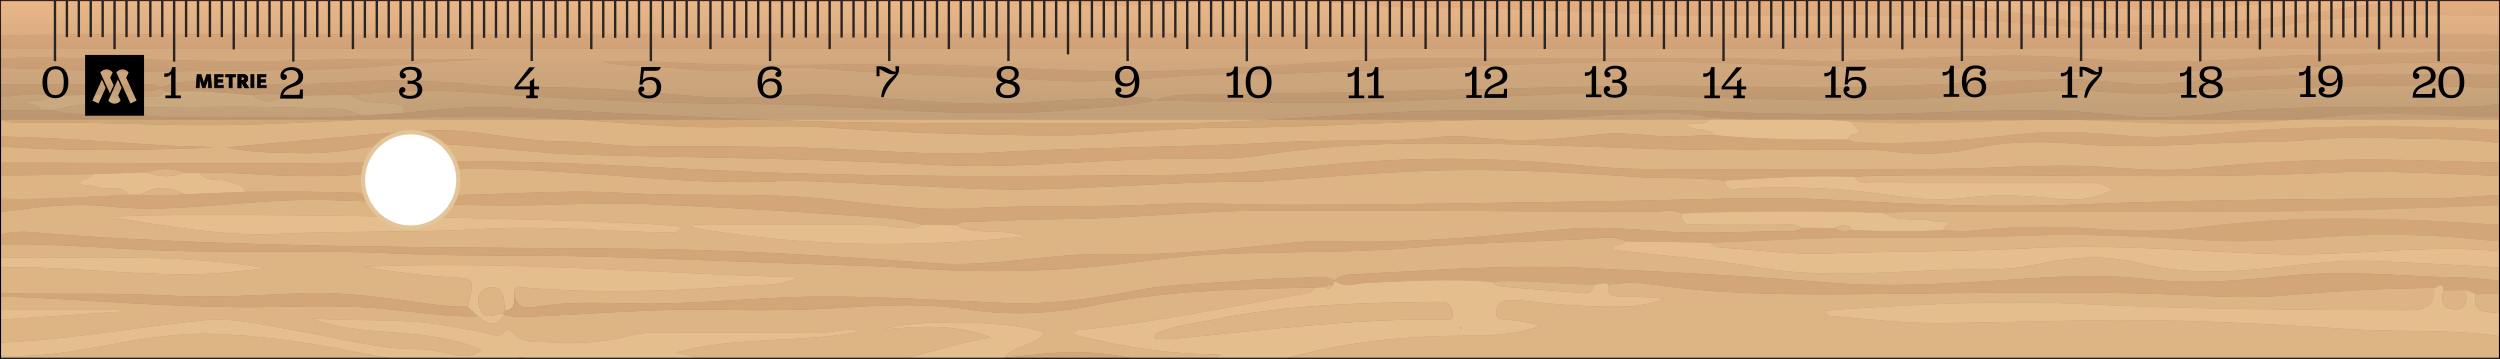 <?xml version="1.0" encoding="utf-8"?>
<!-- Generator: Adobe Illustrator 28.1.0, SVG Export Plug-In . SVG Version: 6.00 Build 0)  -->
<svg version="1.1" id="Vrstva_1" xmlns="http://www.w3.org/2000/svg" xmlns:xlink="http://www.w3.org/1999/xlink" x="0px" y="0px"
	 viewBox="0 0 594.578 85.312" style="enable-background:new 0 0 594.578 85.312;" xml:space="preserve">
<rect x="0" y="0" width="594.578" height="85.312" fill="#333333" stroke="none"/>
<style type="text/css">
	.st0{fill:none;}
	.st1{fill:#D49760;}
	.st2{fill:#B8703C;}
	.st3{fill:#E7B37B;}
	.st4{opacity:0.64;fill:#E2C598;}
	.st5{fill:none;stroke:#000000;stroke-width:0.25;stroke-miterlimit:10;}
	.st6{opacity:0.4;fill:url(#SVGID_1_);}
	.st7{fill:#2A2522;}
	.st8{clip-path:url(#SVGID_00000059282233875167330070000004690430671927058850_);}
	.st9{fill:#FFFFFF;stroke:#E2C598;stroke-miterlimit:10;}
</style>
<g>
	<g>
		<path class="st0" d="M54.863,41.143c-2.438-0.087-4.874-0.105-7.318,0.033c0,0,0.001,0.001,0.001,0.001
			C49.989,41.039,52.425,41.057,54.863,41.143z"/>
		<path class="st0" d="M38.377,40.26c-1.071,0.106-2.143,0.359-3.216,0.729c-0.546,0.018-1.092,0.035-1.637,0.053
			c0.546-0.018,1.092-0.035,1.637-0.053C36.235,40.618,37.307,40.366,38.377,40.26z"/>
		<path class="st0" d="M227.291,53.544c0.842-0.679,1.788-0.8,2.751-0.809C229.079,52.744,228.133,52.866,227.291,53.544
			C227.291,53.544,227.291,53.544,227.291,53.544z"/>
		<path class="st0" d="M436.478,54.245L436.478,54.245c0.412-0.271,0.816-0.475,1.21-0.594
			C437.293,53.77,436.889,53.974,436.478,54.245z"/>
		<path class="st0" d="M445.307,41.804c-1.42,0.024-2.838,0.16-4.257,0.243c0,0,0.001,0.001,0.001,0.001
			C442.47,41.964,443.887,41.828,445.307,41.804z"/>
		<path class="st0" d="M275.829,23.459c-0.374,0.132-0.744,0.285-1.11,0.459c0,0,0,0,0,0
			C275.085,23.744,275.455,23.591,275.829,23.459z"/>
		<path class="st0" d="M98.369,21.619c-5.039,0.132-10.053,0.525-15.073,0.964c0,0,0.001,0.001,0.001,0.001
			C88.318,22.144,93.331,21.751,98.369,21.619z"/>
		<path class="st0" d="M42.271,21.769c-0.554,0.144-1.108,0.288-1.662,0.433c-0.517-0.187-1.035-0.373-1.552-0.56
			c0.517,0.187,1.035,0.373,1.552,0.56C41.163,22.057,41.717,21.913,42.271,21.769z"/>
		<path class="st0" d="M38.283,20.815c0.258,0.276,0.516,0.551,0.773,0.827C38.799,21.366,38.541,21.091,38.283,20.815
			L38.283,20.815z"/>
		<path class="st0" d="M407.809,32.139c-2.326,0.088-4.656,0.115-6.977,0.275c2.321-0.16,4.652-0.187,6.978-0.274
			C407.81,32.14,407.809,32.14,407.809,32.139z"/>
		<path class="st0" d="M320.244,67.805c0.465,0.022,0.933-0.009,1.403-0.067C321.177,67.796,320.708,67.827,320.244,67.805z"/>
		<path class="st0" d="M252.544,83.804c-4.591,0.235-9.135,0.919-13.712,1.287c0,0.001-0.001,0.001-0.001,0.001
			C243.408,84.723,247.952,84.039,252.544,83.804z"/>
		<path class="st0" d="M425.918,55.009c0.964-0.008,1.91-0.144,2.75-0.831c0,0,0,0-0.001,0
			C427.828,54.865,426.882,55,425.918,55.009z"/>
		<path class="st0" d="M392.663,67.609c-3.293-0.493-6.712-0.442-10.059,0.079c0,0.001,0,0.002-0.001,0.003
			C385.953,67.167,389.371,67.116,392.663,67.609z"/>
		<path class="st0" d="M118.601,74.633c0.383-0.091,0.759-0.148,1.117-0.117l0.166,0.245c0,0,0-0.001,0.001-0.001
			c0.001,0.003-0.167-0.243-0.165-0.244C119.362,74.484,118.985,74.541,118.601,74.633z"/>
		<path class="st0" d="M276.571,70.088c12.047-1.277,24.185-1.432,36.31-1.721c0,0,0,0,0-0.001
			C300.757,68.656,288.618,68.811,276.571,70.088z"/>
		<path class="st0" d="M122.285,69.778c0.201,1.438,0.685,2.355,1.445,2.868C122.97,72.133,122.487,71.216,122.285,69.778
			c-0.016-0.226-0.011-0.414,0.005-0.583C122.274,69.364,122.269,69.552,122.285,69.778z"/>
		<path class="st0" d="M315.423,68.488c0.61,0.4,1.057,0.053,1.438-0.592c0.216-0.389,0.433-0.779,0.649-1.168
			c-0.216,0.389-0.433,0.779-0.65,1.166C316.48,68.54,316.033,68.887,315.423,68.488z"/>
		<path class="st0" d="M111.331,72.981C111.331,72.981,111.331,72.981,111.331,72.981c0.053-0.384,0.076-0.776,0.165-1.152
			C111.407,72.205,111.384,72.596,111.331,72.981z"/>
		<path class="st0" d="M9.566,26.119c-3.133,0.046-6.265,0.092-9.398,0.138c3.133-0.046,6.266-0.092,9.398-0.137
			C9.567,26.119,9.567,26.119,9.566,26.119z"/>
		<path class="st1" d="M418.891,0.364c1.223-0.075,2.446-0.143,3.669-0.204h-28.386c0.474,0.036,0.947,0.065,1.421,0.103
			C403.35,0.89,411.144,0.837,418.891,0.364z"/>
		<path class="st1" d="M516.32,5.94c13.438-0.457,26.813-1.603,40.113-3.83c5.938-0.995,11.914-1.6,17.909-1.95h-27.647
			c-7.645,0.675-15.295,1.282-22.953,1.725c-13.393,0.775-26.737,0.422-39.936-1.725h-30.996c7.539,0.419,15.068,1.176,22.588,2.349
			C488.945,4.622,502.565,6.408,516.32,5.94z"/>
		<path class="st1" d="M123.07,85.199h2.315C124.544,85.047,123.651,84.827,123.07,85.199z"/>
		<path class="st1" d="M495.493,76.222c-10.99,0.231-21.983,0.452-32.977,0.622c-9.076,0.14-18.062-0.949-27.077-1.671
			c-0.474-0.038-1.067-0.033-1.179-1.274c3.877-0.398,7.833-0.6,11.703-0.828c16.28-0.959,32.612-1.588,48.894-0.783
			c25.865,1.279,51.729,1.429,77.609,1.487c4.176,0.009,6.66-0.642,6.443-5.304c-8.524,0.068-17.036,0.431-25.533,1.025
			c-2.832,0.198-5.663,0.422-8.491,0.668c-6.341,0.553-12.686,0.624-18.99,0.287c-28.965-1.551-57.943-0.638-86.907-0.471
			c-15.526,0.089-30.948-0.068-46.324-2.371c-3.292-0.493-6.71-0.442-10.059,0.082c-0.633,2.667,1.124,2.761,2.659,2.798
			c0.219,0.005,0.434,0.01,0.637,0.02c3.26,0.169,6.536,0.05,9.827,0.553c-3.036,1.156-6.091,1.774-9.265,1.845
			c-8.16,0.183-16.268-0.438-24.36-1.411c-1.023-0.123-2.068-0.069-3.102-0.105c-1.878-0.067-3.012,0.877-3.137,2.694
			c-0.154,2.254,1.686,1.789,3.016,1.962c2.48,0.322,4.959,0.652,7.437,1.435c-5.889,2.247-12.039,2.336-18.122,2.354
			c-14.388,0.041-28.527,1.58-42.323,5.363h288.486c0-1.759,0-3.519,0-5.278c-11.845-1.706-23.808-0.873-35.691-1.644
			C537.625,76.911,516.564,75.779,495.493,76.222z"/>
		<path class="st1" d="M70.239,78.591c9.8,1.603,19.364,4.494,29.481,4.462c2.381-0.008,5.233,0.683,7.833,1.276
			c2.313,0.528,4.764,0.651,7.015-1.065c-13.186-5.911-27.775-2.628-40.841-7.599c11.562,0.949,23.231-0.254,34.721,2.205
			c2.739,0.586,5.6,0.827,8.333,1.641c1.012,0.301,2.094,0.547,2.926-0.322c1.105-1.154,1.602-0.865,2.655,0.314
			c1.866,2.087,4.779,1.708,7.245,1.857c6.99,0.42,13.989,0.281,20.808-1.655c1.906-0.541,3.837-0.573,5.778-0.573
			c12.793-0.001,25.588-0.063,38.38,0.073c3.226,0.034,6.34-1.381,10.569-0.394c-15.292,2.914-30.142,1.054-44.494,5.05
			c1.957,0.446,3.913,0.893,5.87,1.339h49.409c6.491-1.871,12.963-3.803,19.727-4.955c-8.577-3.276-17.077-2.655-25.591-1.884
			c7.572-2.659,31.365-2.069,38.443,0.816c-0.479,0.598-1.032,1.069-1.633,1.46c-0.4,0.261-0.821,0.486-1.254,0.69
			c-2.379,1.12-5.12,1.595-6.786,3.766c4.577-0.369,9.121-1.053,13.712-1.287c0.822-0.042,1.645-0.074,2.47-0.083
			c0.777-0.008,1.555,0.001,2.336,0.03c3.983,0.15,7.889,0.668,11.744,1.447h20.327c0.301-0.306,0.583-0.615,0.891-0.92
			c-11.898,0.05-23.383-1.77-34.695-4.615c-0.166-1.094,0.585-1.127,1.164-1.185c18.162-1.804,35.996-5.626,53.949-8.721
			c0.24-0.041,0.469-0.09,0.684-0.154c0.645-0.192,1.164-0.526,1.467-1.238c-12.125,0.29-24.264,0.445-36.31,1.721
			c-1.932,0.205-3.863,0.432-5.79,0.7c-3.217,0.448-6.427,0.99-9.626,1.653c-10.1,2.092-20.231,2.762-30.459,1.214
			c-9.784-1.48-19.65-1.146-29.423-0.521c-10.231,0.655-20.447,0.758-30.656,0.54c-14.907-0.319-29.726,1.038-44.584,1.633
			c-2.064,0.083-4.15,0.197-6.148-0.548c0,0,0,0.001-0.001,0.001l0.001,0.002c-1.483,2.878-3.203,2.578-4.989,1.396
			c-0.412-0.273-0.828-0.592-1.245-0.931c-7.136,0.193-14.184-0.966-21.239-1.675c-8.93-0.898-17.843-0.76-26.753-0.558
			c-19.556,0.442-39.013-1.262-58.505-2.242c-2.325-0.117-4.657-0.112-6.986-0.164c0,1.037,0,2.074,0,3.111
			c9.379,0,18.758,0,28.137,0c-0.001,0.152-0.003,0.305-0.004,0.457c-9.378,0.625-18.755,1.251-28.133,1.876
			c0,1.815,0,3.629,0,5.444c16.171-0.665,32.088-3.63,48.148-5.292C55.746,75.415,62.977,77.404,70.239,78.591z"/>
		<path class="st1" d="M35.9,20.06c0.41,0.047,0.815,0.122,1.212,0.243c0.199,0.06,0.396,0.132,0.59,0.217
			c0.191,0.083,0.38,0.181,0.567,0.292h0c-1.993,1.352-4.261,0.601-6.401,0.832c-0.869,0.094-1.75,0.066-2.633,0.029
			c-1.941-0.081-3.886-0.208-5.717,0.811c0,0,0,0,0.001,0c4.7,1.285,9.468,0.513,14.208,0.397c0.452-0.011,0.886-0.807,1.328-1.239
			c-0.258-0.276-0.516-0.551-0.773-0.827l0,0h0h0c-0.002-0.002-0.004-0.005-0.007-0.007l0,0c0.002,0.002,0.005,0.005,0.007,0.007
			c0.39-0.179,0.784-0.338,1.181-0.479c0.797-0.283,1.606-0.494,2.424-0.646c2.044-0.38,4.135-0.39,6.188-0.233
			c12.163,0.927,24.292,0.824,36.461-0.021c10.604-0.736,21.228-0.04,31.8,0.964c4.147,0.394,8.281,0.428,12.416,0.378
			c12.32-0.148,24.541,1.122,36.794,2.114c7.211,0.584,14.483,0.437,21.733-0.17c8.268-0.692,16.528,0.191,24.758,0.804
			c12.011,0.895,23.981,1.715,36.04,0.648c7.597-0.672,15.251-0.69,22.879-1.008c1.318-0.055,2.575,0.167,3.761,0.752
			c0.366-0.174,0.737-0.327,1.11-0.459c0.382-0.135,0.767-0.25,1.155-0.347c0.776-0.195,1.563-0.323,2.357-0.409
			c1.586-0.172,3.194-0.179,4.781-0.233c5.692-0.194,11.394-0.083,17.091-0.165c30.273-0.437,60.53-1.534,90.811-1.88
			c13.714-0.156,27.389,0.456,41.083,0.441c19.552-0.023,39.021-1.661,58.54-2.029c7.994-0.151,16.013,1.943,23.986,1.038
			c26.193-2.974,52.47-1.952,78.723-2.172c0-0.778,0-1.555,0-2.333c-21.238-1.574-42.386,0.875-63.577,1.325
			c-20.837,0.442-41.703,0.789-62.543-0.395c-0.388-0.022-0.776-0.049-1.165-0.049c-20.844,0.009-41.664-0.838-62.494-1.4
			c-29.88-0.807-59.759,1.516-89.644,2.305c-5.939,0.157-11.9,0.644-17.841,0.501c-15.423-0.371-30.745,2.342-46.156,1.516
			c-18.467-0.991-36.965-1.339-55.41-2.811c-5.146-0.41-10.333-0.285-15.516,0.239c-9.06,0.915-18.092-0.446-27.125-0.913
			c-3.196-0.165-6.439-0.143-9.633-1.01c4.56,0,9.135-0.243,13.676,0.042c19.157,1.203,38.33,0.578,57.492,0.553
			c21.629-0.028,43.196,2.468,64.825,1.554c16.794-0.709,33.568-1.873,50.351-2.83c1.034-0.059,2.07-0.116,3.105-0.116
			c27.598-0.016,55.198-0.184,82.794,0.071c7.49,0.069,14.995,0.795,22.501,0.582c13.192-0.374,26.377-1.127,39.57-1.283
			c7.875-0.093,15.766,0.558,23.639,1.04c8.547,0.523,17.093,0.41,25.633,0.105c6.976-0.249,13.933-1.069,20.908-1.257
			c15.533-0.419,31.072-0.6,46.608-0.878c0-0.259,0-0.518,0-0.778c-90.158,0.014-180.316,0.035-270.473,0.041
			c-106.48,0.007-212.96,0.002-319.439,0c-1.425,0-2.85-0.027-4.274-0.041c0,0.778,0,1.555,0,2.333
			c23.454-0.558,46.898,1.309,70.334,0.579c15.412-0.48,30.803-0.478,46.221-0.208c-12.892,0.119-25.681,1.892-38.546,2.263
			c-12.921,0.372-25.853,0.325-38.779,0.536c-13.089,0.214-26.155-0.501-39.231-0.837c0,1.296,0,2.592,0,3.889
			c11.077-0.014,22.155-0.023,33.232-0.046C34.24,19.987,35.08,19.966,35.9,20.06z"/>
		<path class="st1" d="M99.304,38.435c24.381-0.592,48.642,1.056,72.912,2.154c36.271,1.641,72.531,1.386,108.788,0.987
			c16.388-0.18,32.741-2.573,49.137-3.444c14.615-0.777,29.251-0.298,43.848,1.039c5.666,0.519,11.36,1,17.043,1.025
			c24.995,0.11,49.997,0.353,74.985-0.095c10.867-0.195,21.757-1.097,32.607-0.479c7.899,0.45,15.829,1.255,23.656,0.432
			c16.256-1.708,32.522-2.341,48.841-2.026c7.746,0.15,15.49,0.444,23.234,0.673c0-1.555,0-3.111,0-4.666
			c-9.001-1.307-18.099-0.792-27.144-1.272c-8.36-0.443-16.797,0.557-25.199,0.924c-0.128,0.006-0.255,0.068-0.382,0.067
			c-15.525-0.151-31.008,1.815-46.573,0.538c-8.629-0.708-17.35-0.873-25.931,1.069c-6.913,1.564-13.874,1.384-20.858,0.495
			c-1.791-0.228-3.619-0.225-5.43-0.231c-16.192-0.05-32.395,0.278-48.575-0.203c-20.451-0.608-40.895-1.646-61.354-1.247
			c-10.851,0.212-21.697,1.04-32.467,2.661c-4.334,0.652-8.769,1.071-13.141,0.954c-21.649-0.577-43.288,2.588-64.824,1.421
			c-27.568-1.493-55.117-1.689-82.682-2.352c-11.703-0.281-23.423-2.055-35.176-2.657c-5.58-0.286-11.146-0.242-16.655,0.726
			c-5.626,0.989-11.256,1.649-16.988,1.494c-5.661-0.153-11.329-0.067-17.015-1.357c2.312-0.218,4.622-0.455,6.935-0.651
			c13.659-1.156,27.303-2.6,40.984-3.357c10.875-0.602,21.533,2.703,32.457,2.596c5.542-0.055,11.089,1.048,16.638,1.084
			c17.865,0.117,35.739-0.03,53.579,0.929c10.357,0.556,20.718,1.233,31.058,0.628c23.267-1.362,46.587-1.198,69.838-2.512
			c12.291-0.695,24.605,0.209,36.861-1.214c4.503-0.523,9.037,0.261,13.558,0.572c8.294,0.57,16.548-0.268,24.791-1.193
			c6.732-0.755,13.429,0.932,20.171,0.468c2.321-0.16,4.651-0.187,6.977-0.275c-1.398-1.71-3.64-1.089-5.461-1.73
			c-0.42-0.148-0.819-0.363-1.179-0.689c1.813-1.093,4.467,0.679,5.824-1.746c-5.539-1.392-11.143-1.187-16.738-0.937
			c-0.84,0.038-1.679,0.076-2.518,0.11c-0.918,0.038-1.836,0.07-2.753,0.091c-7.492,0.169-14.974,1.275-22.456,1.227
			c-23.97-0.154-47.867,1.931-71.838,1.916c-13.564-0.008-27.134,1.934-40.693,1.837c-17.585-0.125-35.186-0.597-52.757-1.858
			c-8.252-0.592-16.581-0.214-24.874-0.103c-16.076,0.214-32.018-2.015-48.06-2.487c-24.098-0.709-48.099,1.728-72.179,1.992
			c-16.068,0.176-32.088-0.998-48.136-0.543c-1.267,0.036-2.548-0.408-3.822-0.629c0,1.296,0,2.592,0,3.889
			c12.927,0.241,25.813,1.222,38.705,2.11c3.973,0.274,7.981,0.043,11.969,0.524c-16.896,0.594-33.79,0.979-50.675-0.3
			c0,1.296,0,2.592,0,3.889C33.215,38.676,66.276,39.236,99.304,38.435z"/>
		<path class="st1" d="M259.754,8.042c59.464-0.002,118.928,0.076,178.392,0.096c50.262,0.017,100.524-0.001,150.786,0.01
			c1.808,0,3.616,0.144,5.423,0.221c0-1.555,0-3.111,0-4.666c-16.701-0.094-33.417-0.657-50.002,2.126
			c-14.25,2.391-28.576,2.4-42.943,1.234c-11.826-0.96-23.674-1.658-35.499-2.631c-19.276-1.586-38.575-0.421-57.862-0.657
			c-21.753-0.266-43.459-1.888-65.233-1.842c-11.177,0.024-22.351-1.324-33.535-1.773h-15.7c-6.721,0.223-13.444,0.639-20.164,0.899
			c-6.343,0.246-12.682,0.475-19.018-0.134c-0.773-0.074-1.543-0.224-2.316-0.242c-5.494-0.13-10.99-0.356-16.485-0.524h-23.521
			c-7.636,0.19-15.272,0.344-22.91,0.403c-5.485,0.042-10.961-0.129-16.431-0.403H0.169c0,2.736,0,5.473,0,8.209
			C10.137,8.29,20.104,8.15,30.072,8.143C106.633,8.092,183.194,8.044,259.754,8.042z"/>
		<path class="st1" d="M71.225,69.74c11.057-0.486,21.883,1.367,32.756,2.775c0.614,0.079,1.227,0.148,1.839,0.205
			c1.836,0.173,3.667,0.251,5.511,0.26c0.053-0.384,0.076-0.776,0.165-1.152c1.368-5.814,1.356-5.569-4.915-5.933
			c-6.779-0.393-13.527-1.306-20.251-2.459c34.646-1.512,69.144,1.627,103.712,2.513c-4.52,2.237-9.444,1.707-14.13,2.074
			c-16.981,1.328-34.006,1.752-51.029,0.397c-0.186-0.015-0.4-0.061-0.623-0.111c-0.149-0.033-0.302-0.068-0.454-0.095
			s-0.303-0.048-0.448-0.054c-0.068-0.003-0.134-0.002-0.198,0.004c-0.386,0.032-0.698,0.219-0.823,0.74
			c-0.021,0.087-0.036,0.183-0.046,0.29c-0.016,0.17-0.021,0.357-0.005,0.583c0.201,1.439,0.685,2.355,1.444,2.869
			c0.253,0.171,0.537,0.297,0.851,0.383c0.754,0.206,1.683,0.18,2.784-0.019c8.973-1.618,18.043-0.771,27.082-0.797
			c14.483-0.043,28.901-1.806,43.398-1.691c13.579,0.108,27.127,0.908,40.684,1.513c10.924,0.488,21.659-0.965,32.348-3.064
			c7.757-1.523,15.689-1.419,23.533-2.157c6.042-0.569,12.133-0.623,18.202-0.895c1.686-0.076,3.378-0.134,4.899,0.809
			c0,0-0.025,0.05-0.027,0.052c0.27-0.338,0.573-0.596,0.898-0.795c0.005-0.003,0.01-0.008,0.016-0.011
			c0.165-0.1,0.336-0.184,0.511-0.257c0.001,0,0.002-0.001,0.003-0.001c0.176-0.072,0.357-0.132,0.54-0.181
			c0.367-0.099,0.748-0.157,1.13-0.195c0.382-0.038,0.766-0.057,1.142-0.076c18.359-0.941,36.716-2.386,55.112-1.537
			c19.249,0.888,38.487,1.888,57.709,3.466c15.86,1.302,31.825,0.097,47.731-0.951c9.546-0.629,19.121-0.944,28.686,0.161
			c10.854,1.254,21.673,0.36,32.487-0.766c9.43-0.982,18.898-0.671,28.332-0.159c1.034,0.056,2.067,0.113,3.1,0.167
			c3.099,0.161,6.196,0.294,9.301,0.289c0.265-0.018,0.53-0.037,0.794-0.055c3.127,0.274,6.253,0.548,9.38,0.822
			c0-1.037,0-2.074,0-3.111c-10.195-0.518-20.386-1.151-30.586-1.519c-9.33-0.336-18.541,1.298-27.806,2.053
			c-9.045,0.737-18.119,0.73-27.021-1.484c-7.433-1.849-14.797-1.741-22.296-0.182c-4.784,0.995-9.741,1.727-14.607,1.653
			c-18.066-0.274-36.127,2.689-54.221-0.569c-10.53-1.896-21.273-2.605-31.92-3.851c-0.737-0.086-1.472-0.201-2.566-0.352
			c0.848-1.631,2.621-0.916,3.355-1.935c-2.567-1.391-5.355-0.802-8.003-0.648c-14.074,0.819-28.181,0.883-42.24,2.132
			c-16.254,1.444-32.599,0.773-48.876,1.662c-8.118,0.443-16.186,1.765-24.288,2.584c-15.357,1.552-30.743,1.738-46.14,0.681
			c-5.81-0.399-11.645-0.628-17.443-0.792c-19.148-0.541-38.282-1.473-57.433-1.984c-16.187-0.432-32.388,0.004-48.546-0.765
			c-18.005-0.857-36.004-0.089-53.995-0.64c-13.188-0.404-26.339-1.809-39.555-1.488c0,1.037,0,2.074,0,3.111
			c21.053,0.314,42.154-1.1,63.246,2.553c-4.679,0.448-9.348,1.105-14.037,1.306c-15.141,0.649-30.199-1.507-45.325-1.528
			c-1.295-0.002-2.589,0.001-3.884,0.002c0,2.074,0,4.148,0,6.222c13.723,0.129,27.438-0.173,41.172,0.536
			C51.266,70.859,61.269,70.178,71.225,69.74z"/>
		<path class="st1" d="M13.279,55.72c45.363,3.218,90.801,3.056,136.242,3.421c24.167,0.194,48.335,1.707,72.466,3.461
			c10.215,0.742,20.404-0.873,30.578-1.736c4.664-0.396,9.313-0.506,13.963-0.435c14.01,0.214,27.879-1.435,41.777-2.804
			c3.468-0.341,6.99-0.285,10.482-0.203c17.767,0.417,35.401-1.267,53.061-2.908c7.549-0.701,15.186-0.122,22.822,0.46
			c9.782,0.746,19.672,0.089,29.515,0.002c0.572-0.005,1.156,0.036,1.734,0.031c0.963-0.008,1.909-0.144,2.749-0.831
			c-1.824-1.015-3.768-0.875-5.697-0.762c-0.643,0.038-1.285,0.073-1.92,0.061c-5.694-0.108-11.396,0.114-17.084-0.094
			c-1.554-0.057-4.301,0.678-4.049-2.612c0,0,0,0,0,0c-1.661-0.948-3.413-0.675-5.143-0.495c-0.262,0.027-0.524,0.053-0.785,0.071
			c-0.283,0.02-0.565,0.032-0.846,0.031c-30.807-0.156-61.614-0.304-92.421-0.269c-16.294,0.018-32.52,1.973-48.824,2.013
			c-6.708,0.016-13.415,0.386-20.121,0.624c-0.572,0.02-1.156-0.015-1.734-0.01c-0.963,0.009-1.909,0.131-2.751,0.809
			c2.336,1.208,4.821,1.422,7.327,1.502c0.327,0.01,0.654,0.019,0.981,0.026c2.206,0.051,4.414,0.085,6.539,0.683
			c0.558,0.157,1.154,0.179,1.712,0.509c-26.559,2.669-53.04,2.555-79.401-2.181c0.477-1.13,1.813-0.596,2.802-0.598
			c13.729-0.024,27.459,0.015,41.188,0.023c3.686,0.002,7.381,1.775,11.058-0.053c-5.356-1.653-10.961-1.726-16.447-2.141
			c-16.105-1.218-32.238-2.052-48.383-2.745c-8.818-0.378-17.554-0.024-26.332,0.202c-17.079,0.439-34.124-0.819-51.184-1.208
			c-10.301-0.235-20.642,0.931-30.955,1.627c-6.595,0.445-13.175,0.636-19.754-0.038c-7.517-0.77-14.977-0.327-22.421,0.804
			c-1.275,0.194-2.567,0.276-3.852,0.41c0,1.815,0,3.629,0,5.444C4.531,54.494,8.901,55.409,13.279,55.72z M162.037,53.951
			c-0.686,1.507-1.635,1.359-2.743,1.345c-14.748-0.192-29.505-1.739-44.227-0.856c-16.278,0.975-32.564,0.38-48.845,1.18
			c-13.297,0.654-26.486-1.915-39.716-3.914C32.947,50.089,151.682,52.034,162.037,53.951z"/>
		<path class="st1" d="M554.399,41.058c-36.357,1.707-72.731,0.142-109.092,0.746c-1.419,0.024-2.837,0.16-4.256,0.244
			c0.996,1.584,2.533,1.372,3.977,1.298c0.206-0.011,0.411-0.018,0.611-0.018c16.444,0.051,32.888,0.052,49.332,0.064
			c2.413,0.002,4.819,0.012,7.479,1.657c-5.308,3.088-10.644,2.506-15.764,1.993c-6.604-0.662-13.122-0.797-19.712,0.051
			c-5.939,0.764-11.928,0.152-17.785-0.721c-11.675-1.741-23.358-2.099-35.114-1.532c-1.457,0.07-3.623,0.829-3.874-1.896
			c-7.202-0.888-14.455-0.377-21.695-0.896c-14.307-1.025-28.684-1.792-43.015-1.578c-15.1,0.225-30.181,1.718-45.27,2.659
			c-0.387,0.024-0.773,0.117-1.159,0.113c-22.776-0.259-45.479,2.639-68.273,1.591c-13.688-0.63-27.374-1.307-41.064-1.859
			c-2.958-0.119-5.934,0.263-8.903,0.312c-18.389,0.307-36.646-1.979-54.976-2.839c-12.686-0.596-25.362-0.191-37.996,0.902
			c-9.064,0.784-18.107,0.622-27.141,0.092c-1.1-0.065-2.198-0.129-3.294-0.185c-0.851-0.044-1.702-0.081-2.553-0.112
			c-2.437-0.087-4.873-0.104-7.317,0.034c1.39,1.982,3.563,1.409,5.493,1.692c0.445,0.065,0.878,0.176,1.285,0.374
			c1.438,0.701,3.432,0.362,4.112,2.375c4.565,0.002,9.131-0.042,13.696-0.021c1.522,0.007,3.043,0.022,4.565,0.048
			c12.035,0.208,24.082,1.002,36.097,0.649c11.777-0.346,23.577-1.126,35.315-0.419c16.163,0.973,32.374-0.205,48.497,1.455
			c11.322,1.166,22.641,2.866,34.037,2.209c14.883-0.858,29.793-0.156,44.642-0.947c9.994-0.532,19.894,0.11,29.835,0.117
			c27.062,0.02,54.126-0.542,81.185-0.939c16.57-0.243,33.18-1.163,49.698-0.239c19.413,1.086,38.827,1.917,58.211,1.094
			c29.249-1.242,58.496-1.271,87.751-1.523c4.115-0.036,8.246-0.671,12.392-0.622c0-1.555,0-3.111,0-4.666
			C581.039,41.403,567.724,40.433,554.399,41.058z"/>
		<path class="st1" d="M80.552,82.916c-9.927-1.874-19.94-3.188-29.982-3.516c-9.285-0.304-18.503,1.506-27.663,3.17
			c-7.51,1.364-15.056,2.508-22.738,2.016c0,0.204,0,0.408,0,0.612h92.846C88.844,84.549,84.698,83.699,80.552,82.916z"/>
		<path class="st1" d="M514.521,22.184c-5.167,0.188-10.31-0.012-15.467-0.458c-8.282-0.716-16.531,0.328-24.788,0.818
			c-15.624,0.929-31.255,1.567-46.912,1.233c-4.512-0.096-9.04-0.359-13.528-0.391c-14.235-0.101-28.433-1.58-42.677-1.022
			c-19.63,0.769-39.263,2.143-58.89,2.081c-12.506-0.039-25.041-0.376-37.565-0.518l0,0c0.002-0.001,0.005-0.002,0.007-0.003h0
			c-6.684,1.478-13.529,1.587-20.3,2.211c-18.987,1.749-37.971,0.154-56.923-0.894c-5.155-0.285-10.296-0.445-15.442-0.462
			c-18.233-0.061-36.452-0.755-54.645-1.774c-7.989-0.447-15.948-1.32-23.975-1.425c-1.686-0.022-3.368-0.007-5.048,0.037
			c-5.038,0.132-10.052,0.525-15.072,0.965c2.28,1.723,4.923,1.724,7.537,1.846c0.871,0.04,1.74,0.094,2.59,0.23
			c1.452,0.231,2.986-0.008,2.336,2.247c4.904-0.45,9.798-1.035,14.712-1.315c2.948-0.168,5.904-0.225,8.873-0.078
			c20.283,1.01,40.564,2.096,60.855,2.917c12.675,0.513,25.366,0.743,38.052,0.845c19.176,0.154,38.354,0.089,57.531,0.111
			c20.462,0.024,40.818-2.181,61.24-2.901c11.907-0.42,23.838-0.132,35.758-0.162c10.107-0.025,20.229-0.418,30.317,0.008
			c17.868,0.755,35.74,1.132,53.599,0.54c10.744-0.356,21.481-0.784,32.223-0.553c5.549,0.119,11.096,0.702,16.627,1.255
			c7.662,0.767,15.32,0.143,22.861-0.748c13.568-1.602,27.146-1.179,40.73-1.397c8.408-0.135,16.844,0.568,25.218-0.728
			c0-1.296,0-2.592,0-3.889c-7.502,0.043-15.018-0.595-22.477-0.529C552.756,20.451,533.64,21.489,514.521,22.184z"/>
		<path class="st2" d="M323.883,11.521c90.158-0.006,180.316-0.027,270.473-0.041c0-1.037,0-2.074,0-3.111
			c-1.808-0.077-3.616-0.221-5.423-0.221c-50.262-0.011-100.524,0.007-150.786-0.01c-59.464-0.02-118.928-0.098-178.392-0.096
			c-76.561,0.002-153.122,0.05-229.682,0.101C20.104,8.15,10.137,8.29,0.169,8.369c0,1.037,0,2.074,0,3.111
			c1.425,0.014,2.85,0.041,4.274,0.041C110.923,11.523,217.403,11.528,323.883,11.521z"/>
		<path class="st3" d="M238.832,85.092c1.666-2.171,4.407-2.646,6.786-3.766c0.433-0.204,0.854-0.429,1.254-0.69
			c0.6-0.391,1.154-0.862,1.633-1.46c-7.078-2.885-30.871-3.475-38.443-0.816c8.514-0.772,17.013-1.392,25.591,1.884
			c-6.764,1.152-13.235,3.084-19.727,4.955h22.502c0.134-0.035,0.268-0.07,0.403-0.105
			C238.831,85.093,238.831,85.092,238.832,85.092z"/>
		<path class="st3" d="M22.906,82.57c9.16-1.664,18.379-3.474,27.663-3.17c10.042,0.329,20.055,1.642,29.982,3.516
			c4.146,0.783,8.292,1.633,12.464,2.282h30.054c0.582-0.372,1.475-0.151,2.315,0h41.132c-1.957-0.446-3.913-0.893-5.87-1.339
			c14.351-3.996,29.202-2.136,44.494-5.05c-4.229-0.987-7.344,0.428-10.569,0.394c-12.792-0.135-25.586-0.074-38.38-0.073
			c-1.941,0-3.872,0.032-5.778,0.573c-6.819,1.936-13.818,2.075-20.808,1.655c-2.466-0.148-5.379,0.231-7.245-1.857
			c-1.054-1.179-1.55-1.467-2.655-0.314c-0.832,0.869-1.914,0.623-2.926,0.322c-2.733-0.814-5.593-1.055-8.333-1.641
			c-11.49-2.458-23.159-1.256-34.721-2.205c13.066,4.971,27.655,1.688,40.841,7.599c-2.25,1.717-4.702,1.593-7.015,1.065
			c-2.6-0.593-5.451-1.284-7.833-1.276c-10.117,0.032-19.68-2.859-29.481-4.462c-7.262-1.188-14.493-3.177-21.922-2.408
			c-16.06,1.662-31.977,4.627-48.148,5.292c0,1.037,0,2.074,0,3.111C7.851,85.078,15.397,83.935,22.906,82.57z"/>
		<path class="st2" d="M26.442,49.152c6.579,0.674,13.159,0.483,19.754,0.038c10.312-0.696,20.653-1.861,30.955-1.627
			c17.06,0.389,34.105,1.647,51.184,1.208c8.778-0.226,17.514-0.581,26.332-0.202c16.144,0.693,32.277,1.527,48.383,2.745
			c5.487,0.415,11.091,0.488,16.447,2.141c2.598,0.029,5.196,0.059,7.794,0.088c0.842-0.679,1.788-0.8,2.751-0.809
			c0.578-0.005,1.162,0.03,1.734,0.01c6.706-0.237,13.414-0.607,20.121-0.624c16.305-0.04,32.531-1.994,48.824-2.013
			c30.807-0.035,61.615,0.113,92.421,0.269c0.281,0.001,0.563-0.011,0.846-0.031c0.261-0.019,0.523-0.044,0.785-0.071
			c1.73-0.18,3.482-0.453,5.143,0.495c0,0,0,0,0,0c0-0.001,0-0.002,0-0.004c14.035-0.543,28.072-0.66,42.11-0.313
			c2.005,0.05,4.011,0.109,6.016,0.177c2.454-0.091,4.908-0.26,7.362-0.263c30.419-0.04,60.839,0.102,91.255-0.142
			c15.901-0.127,31.796-0.922,47.694-1.415c0-0.778,0-1.555,0-2.333c-4.146-0.049-8.277,0.587-12.392,0.622
			c-29.255,0.253-58.502,0.281-87.751,1.523c-19.384,0.823-38.797-0.008-58.211-1.094c-16.517-0.924-33.127-0.004-49.698,0.239
			c-27.058,0.397-54.122,0.959-81.185,0.939c-9.942-0.007-19.841-0.649-29.835-0.117c-14.849,0.791-29.759,0.089-44.642,0.947
			c-11.396,0.657-22.715-1.043-34.037-2.209c-16.123-1.66-32.334-0.482-48.497-1.455c-11.739-0.707-23.538,0.074-35.315,0.419
			c-12.015,0.353-24.062-0.441-36.097-0.649c-1.521-0.026-3.043-0.041-4.565-0.048C67.566,45.575,63,45.62,58.435,45.617
			c0,0,0,0,0,0c-4.869,0.197-9.737,0.395-14.605,0.594c-2.572,0.342-5.146,0.409-7.723,0.281c-0.859-0.043-1.718-0.107-2.577-0.19
			c-0.987,0.007-1.974,0.015-2.96,0.022c-10.129,0.474-20.249,1.229-30.401,0.931c0,1.037,0,2.074,0,3.111
			c1.284-0.134,2.576-0.216,3.852-0.41C11.465,48.826,18.925,48.382,26.442,49.152z"/>
		<path class="st2" d="M408.05,3.775c19.287,0.236,38.586-0.929,57.862,0.657c11.825,0.973,23.673,1.671,35.499,2.631
			c14.367,1.166,28.693,1.156,42.943-1.234c16.585-2.783,33.301-2.22,50.002-2.126c0-1.181,0-2.362,0-3.543h-20.014
			c-5.996,0.349-11.972,0.955-17.909,1.95c-13.3,2.228-26.674,3.373-40.113,3.83c-13.756,0.468-27.375-1.317-40.921-3.431
			c-7.521-1.173-15.049-1.93-22.588-2.349h-30.252c-1.222,0.062-2.445,0.129-3.669,0.204c-7.747,0.473-15.541,0.526-23.297-0.101
			c-0.474-0.038-0.947-0.067-1.421-0.103h-84.891c11.184,0.45,22.358,1.797,33.535,1.773C364.591,1.887,386.297,3.509,408.05,3.775z
			"/>
		<path class="st2" d="M212.078,0.16h-39.341c5.47,0.274,10.945,0.445,16.431,0.403C196.805,0.504,204.441,0.35,212.078,0.16z"/>
		<path class="st2" d="M254.4,0.925c6.335,0.609,12.674,0.38,19.018,0.134c6.72-0.26,13.444-0.676,20.164-0.899h-57.983
			c5.495,0.168,10.992,0.393,16.485,0.524C252.858,0.702,253.628,0.851,254.4,0.925z"/>
		<path class="st2" d="M33.524,41.041c0.546-0.018,1.092-0.035,1.637-0.053c1.073-0.37,2.146-0.623,3.216-0.729
			c0.357-0.035,0.714-0.055,1.07-0.056c1.426-0.007,2.849,0.262,4.269,0.876c1.276,0.032,2.553,0.064,3.829,0.096
			c2.444-0.137,4.881-0.119,7.318-0.033c0.851,0.03,1.701,0.068,2.553,0.112c1.097,0.056,2.195,0.12,3.294,0.185
			c9.034,0.531,18.077,0.692,27.141-0.092c12.635-1.093,25.31-1.497,37.996-0.902c18.33,0.86,36.587,3.146,54.976,2.839
			c2.969-0.05,5.944-0.432,8.903-0.312c13.691,0.553,27.377,1.23,41.064,1.859c22.794,1.048,45.497-1.849,68.273-1.591
			c0.386,0.004,0.771-0.089,1.159-0.113c15.089-0.942,30.17-2.435,45.27-2.659c14.332-0.213,28.708,0.554,43.015,1.578
			c7.24,0.519,14.493,0.008,21.695,0.896c10.273-0.634,20.546-1.267,30.848-0.896c1.419-0.083,2.837-0.219,4.257-0.243
			c36.361-0.604,72.736,0.961,109.092-0.746c13.325-0.626,26.64,0.344,39.957,0.753c0-1.037,0-2.074,0-3.111
			c-7.745-0.229-15.488-0.523-23.234-0.673c-16.319-0.316-32.585,0.318-48.841,2.026c-7.827,0.822-15.757,0.017-23.656-0.432
			c-10.85-0.618-21.739,0.284-32.607,0.479c-24.988,0.448-49.99,0.205-74.985,0.095c-5.683-0.025-11.377-0.505-17.043-1.025
			c-14.597-1.337-29.233-1.815-43.848-1.039c-16.396,0.871-32.748,3.264-49.137,3.444c-36.257,0.399-72.516,0.654-108.788-0.987
			c-24.27-1.098-48.53-2.746-72.912-2.154C66.276,39.236,33.215,38.676,0.169,38.7c0,1.037,0,2.074,0,3.111
			c7.298-0.133,14.596-0.266,21.894-0.401C25.883,41.288,29.703,41.165,33.524,41.041z"/>
		<path class="st2" d="M540.069,30.73c-11.612,0.544-23.182,2.669-34.835,1.501c-8.8-0.882-17.645-1.193-26.348-0.206
			c-11.465,1.3-22.892,2.257-34.422,1.927c-0.42-0.012-0.841-0.013-1.261-0.02c-1.259-0.023-2.506-0.111-3.663-0.766
			c-7.942,0.045-15.883,0.049-23.809-0.404c-2.642-0.151-5.282-0.352-7.921-0.62c-2.326,0.086-4.657,0.114-6.978,0.274
			c-6.742,0.464-13.439-1.223-20.171-0.468c-8.244,0.925-16.498,1.763-24.791,1.193c-4.521-0.311-9.056-1.095-13.558-0.572
			c-12.257,1.423-24.571,0.52-36.861,1.214c-23.25,1.314-46.57,1.15-69.838,2.512c-10.34,0.605-20.701-0.071-31.058-0.628
			c-17.84-0.958-35.714-0.812-53.579-0.929c-5.548-0.036-11.096-1.139-16.638-1.084c-10.924,0.108-21.582-3.198-32.457-2.596
			c-13.681,0.757-27.325,2.201-40.984,3.357c-2.313,0.196-4.623,0.433-6.935,0.651c5.686,1.291,11.354,1.204,17.015,1.357
			c5.732,0.155,11.362-0.505,16.988-1.494c5.51-0.969,11.076-1.012,16.655-0.726c11.754,0.602,23.474,2.376,35.176,2.657
			c27.565,0.663,55.114,0.858,82.682,2.352c21.536,1.167,43.175-1.999,64.824-1.421c4.372,0.117,8.807-0.302,13.141-0.954
			c10.771-1.621,21.616-2.449,32.467-2.661c20.46-0.399,40.904,0.639,61.354,1.247c16.179,0.481,32.382,0.153,48.575,0.203
			c1.811,0.006,3.639,0.003,5.43,0.231c6.984,0.888,13.944,1.069,20.858-0.495c8.581-1.942,17.302-1.776,25.931-1.069
			c15.566,1.277,31.049-0.689,46.573-0.538c0.127,0.001,0.254-0.061,0.382-0.067c8.403-0.367,16.839-1.367,25.199-0.924
			c9.045,0.479,18.143-0.035,27.144,1.272c0-1.037,0-2.074,0-3.111C576.264,29.742,558.173,29.881,540.069,30.73z"/>
		<path class="st2" d="M39.724,59.632c17.991,0.551,35.991-0.217,53.995,0.64c16.158,0.769,32.359,0.333,48.546,0.765
			c19.15,0.511,38.285,1.444,57.433,1.984c5.799,0.164,11.634,0.393,17.443,0.792c15.396,1.058,30.782,0.871,46.14-0.681
			c8.101-0.819,16.169-2.14,24.288-2.584c16.277-0.889,32.622-0.217,48.876-1.662c14.059-1.249,28.166-1.313,42.24-2.132
			c2.648-0.154,5.436-0.743,8.003,0.648c6.704,0.099,13.408,0.198,20.112,0.295c9.593-0.297,19.177-0.839,28.773-1.074
			c3.199-0.078,6.399-0.122,9.602-0.112c12.283,0.039,24.561,0.041,36.856-0.462c14.715-0.602,29.463,0.36,44.183,1.161
			c9.71,0.529,19.398-0.406,29.062-0.982c11.146-0.664,22.21-0.504,33.289,0.646c1.926,0.2,3.86,0.329,5.79,0.491
			c0-1.296,0-2.592,0-3.889c-23.869-1.647-47.717-2.519-71.562,0.612c-7.539,0.99-15.12,0.939-22.793,0.401
			c-10.285-0.721-20.67-0.787-30.995,0.373c-0.572,0.064-1.149,0.094-1.727,0.101c-1.736,0.023-3.495-0.153-5.237-0.184
			c-7.184,0.309-14.366,0.306-21.547-0.089c-1.043,0.234-2.075,0.379-3.056,0.051c-0.327-0.109-0.648-0.271-0.961-0.499h0l0,0
			c-2.603-0.022-5.206-0.044-7.81-0.067c-0.84,0.687-1.786,0.823-2.75,0.831c-0.578,0.005-1.162-0.036-1.734-0.031
			c-9.843,0.087-19.733,0.744-29.515-0.002c-7.636-0.582-15.273-1.161-22.822-0.46c-17.66,1.641-35.294,3.324-53.061,2.908
			c-3.492-0.082-7.014-0.139-10.482,0.203c-13.898,1.369-27.767,3.018-41.777,2.804c-4.649-0.071-9.298,0.039-13.963,0.435
			c-10.173,0.863-20.362,2.478-30.578,1.736c-24.132-1.753-48.299-3.266-72.466-3.461c-45.441-0.365-90.879-0.203-136.242-3.421
			c-4.378-0.311-8.748-1.226-13.11,0.091c0,0.778,0,1.555,0,2.333C13.385,57.823,26.536,59.228,39.724,59.632z"/>
		<path class="st2" d="M255.014,83.722c-0.825,0.008-1.648,0.041-2.47,0.083c-4.592,0.235-9.136,0.919-13.714,1.289
			c-0.134,0.035-0.268,0.07-0.403,0.105h30.666c-3.854-0.779-7.76-1.297-11.744-1.447C256.57,83.723,255.791,83.714,255.014,83.722z
			"/>
		<path class="st2" d="M52.127,29.763c24.08-0.263,48.081-2.701,72.179-1.992c16.042,0.472,31.983,2.701,48.06,2.487
			c8.292-0.111,16.622-0.489,24.874,0.103c17.571,1.261,35.173,1.733,52.757,1.858c13.559,0.096,27.129-1.845,40.693-1.837
			c23.971,0.014,47.869-2.07,71.838-1.916c7.482,0.048,14.965-1.059,22.456-1.227c0.917-0.021,1.835-0.053,2.753-0.091
			c0.839-0.034,1.678-0.073,2.518-0.11c5.594-0.25,11.199-0.456,16.738,0.937c0,0,0-0.001,0.001-0.001
			c8.472,0.748,16.981,0.223,25.468,0.457c1.212,0.034,2.424,0.082,3.636,0.153c1.384,0.08,2.768,0.189,4.151,0.334
			c3.214,0.127,6.428,0.319,9.643,0.37c16.549,0.264,33.085-1.418,49.627-0.575c11.502,0.586,23.004,0.946,34.495,0.529
			c9.537-0.346,19.04-1.531,28.571-2.155c10.603-0.694,21.17,0.918,31.772,0.725c0-1.037,0-2.074,0-3.111
			c-8.375,1.296-16.811,0.594-25.218,0.728c-13.584,0.217-27.162-0.206-40.73,1.397c-7.541,0.891-15.199,1.514-22.861,0.748
			c-5.53-0.554-11.077-1.136-16.627-1.255c-10.742-0.231-21.479,0.197-32.223,0.553c-17.859,0.592-35.731,0.215-53.599-0.54
			c-10.088-0.426-20.21-0.033-30.317-0.008c-11.92,0.03-23.852-0.258-35.758,0.162c-20.422,0.72-40.779,2.924-61.24,2.901
			c-19.177-0.022-38.355,0.043-57.531-0.111c-12.686-0.102-25.377-0.332-38.052-0.845c-20.291-0.821-40.571-1.906-60.855-2.917
			c-2.969-0.148-5.925-0.09-8.873,0.078c-4.914,0.28-9.808,0.865-14.712,1.315c0,0,0,0,0,0c-3.306,0.189-6.612,0.379-9.918,0.57
			c-9.065,0.642-18.139,0.5-27.212,0.393c-1.448-0.017-2.896-0.033-4.343-0.045c-1.503-0.012-3.006-0.02-4.508-0.019
			c-6.192,0.003-12.426,0.45-18.562-0.896c-1.246-0.023-2.493-0.047-3.74-0.069c-3.722,0.021-7.464,0.505-11.166,0.092
			c-1.234-0.138-2.464-0.375-3.686-0.762c-1.019-0.016-2.039-0.033-3.058-0.05c-3.133,0.045-6.265,0.091-9.398,0.137
			c0,0.778,0,1.555,0,2.333c1.274,0.221,2.555,0.665,3.822,0.629C20.039,28.765,36.059,29.938,52.127,29.763z"/>
		<path class="st2" d="M584.182,65.932c-3.106,0.005-6.202-0.127-9.301-0.289c-1.033-0.054-2.066-0.111-3.1-0.167
			c-9.434-0.512-18.901-0.823-28.332,0.159c-10.814,1.126-21.633,2.02-32.487,0.766c-9.565-1.105-19.14-0.79-28.686-0.161
			c-15.906,1.048-31.871,2.253-47.731,0.951c-19.223-1.578-38.46-2.578-57.709-3.466c-18.396-0.849-36.753,0.596-55.112,1.537
			c-0.376,0.019-0.76,0.038-1.142,0.076c-0.382,0.038-0.762,0.097-1.13,0.195c-0.184,0.049-0.364,0.109-0.54,0.181
			c-0.001,0-0.002,0.001-0.003,0.001c-0.175,0.072-0.346,0.157-0.511,0.257c-0.005,0.003-0.01,0.008-0.016,0.011
			c-0.325,0.199-0.628,0.457-0.898,0.795c0,0-0.001,0.001-0.001,0.001c0.209,0.168,0.421,0.303,0.634,0.425
			c0.666,0.38,1.347,0.55,2.037,0.593c0.03,0.002,0.059,0.006,0.089,0.007c0.465,0.022,0.933-0.009,1.403-0.067
			c1.105-0.134,2.219-0.41,3.312-0.459c2.483-0.112,4.966-0.232,7.449-0.337c7.449-0.316,14.899-0.499,22.356,0.087
			c5.825-0.442,11.625,0.086,17.429,0.417c1.27,0.072,2.54,0.138,3.811,0.179c1.011,0.033,2.023,0.051,3.035,0.05
			c1.189,0.183,2.382-0.878,3.566,0.012c3.347-0.521,6.766-0.572,10.059-0.079c15.376,2.303,30.798,2.46,46.324,2.371
			c28.964-0.167,57.942-1.08,86.907,0.471c6.304,0.338,12.648,0.266,18.99-0.287c2.828-0.247,5.659-0.47,8.491-0.668
			c8.497-0.594,17.009-0.957,25.533-1.025c0,0,0-0.001,0-0.001c0.783,0.074,2.117-1.836,2.236,0.622
			c1.773-0.038,3.547-0.077,5.32-0.116c0.792,0.328,1.584,0.657,2.376,0.985c1.839-0.05,3.677-0.1,5.516-0.15
			c0-1.037,0-2.074,0-3.111c-3.127-0.274-6.253-0.548-9.38-0.822C584.712,65.895,584.447,65.913,584.182,65.932z"/>
		<path class="st2" d="M526.84,14.392c-8.539,0.305-17.086,0.418-25.633-0.105c-7.874-0.482-15.764-1.133-23.639-1.04
			c-13.193,0.156-26.378,0.91-39.57,1.283c-7.506,0.213-15.011-0.513-22.501-0.582c-27.596-0.255-55.196-0.087-82.794-0.071
			c-1.035,0.001-2.071,0.057-3.105,0.116c-16.783,0.957-33.558,2.121-50.351,2.83c-21.629,0.914-43.196-1.582-64.825-1.554
			c-19.162,0.025-38.335,0.65-57.492-0.553c-4.542-0.285-9.117-0.042-13.676-0.042c3.194,0.867,6.437,0.845,9.633,1.01
			c9.033,0.466,18.065,1.827,27.125,0.913c5.183-0.523,10.37-0.649,15.516-0.239c18.445,1.471,36.943,1.82,55.41,2.811
			c15.411,0.827,30.733-1.886,46.156-1.516c5.941,0.143,11.902-0.344,17.841-0.501c29.885-0.789,59.763-3.112,89.644-2.305
			c20.83,0.563,41.651,1.409,62.494,1.4c0.388,0,0.777,0.027,1.165,0.049c20.84,1.184,41.705,0.837,62.543,0.395
			c21.191-0.45,42.339-2.898,63.577-1.325c0-1.037,0-2.074,0-3.111c-15.536,0.278-31.075,0.459-46.608,0.878
			C540.772,13.323,533.815,14.143,526.84,14.392z"/>
		<path class="st2" d="M523.743,1.885c7.658-0.443,15.308-1.05,22.953-1.725h-28.785h-3.833h-30.27
			C497.006,2.307,510.35,2.659,523.743,1.885z"/>
		<path class="st2" d="M515.633,19.874c-7.973,0.905-15.992-1.189-23.986-1.038c-19.519,0.368-38.988,2.006-58.54,2.029
			c-13.694,0.016-27.369-0.597-41.083-0.441c-30.28,0.345-60.538,1.443-90.811,1.88c-5.697,0.082-11.399-0.029-17.091,0.165
			c-1.587,0.054-3.195,0.061-4.781,0.233c-0.793,0.086-1.58,0.214-2.357,0.409c-0.388,0.098-0.773,0.212-1.155,0.347
			c-0.374,0.132-0.744,0.285-1.11,0.459c0,0,0,0,0,0c-1.187-0.585-2.443-0.807-3.761-0.752c-7.628,0.317-15.283,0.336-22.879,1.008
			c-12.059,1.067-24.029,0.247-36.04-0.648c-8.23-0.613-16.49-1.496-24.758-0.804c-7.25,0.607-14.522,0.754-21.733,0.17
			c-12.253-0.992-24.474-2.263-36.794-2.114c-4.135,0.05-8.268,0.016-12.416-0.378c-10.572-1.004-21.196-1.701-31.8-0.964
			c-12.17,0.845-24.298,0.948-36.461,0.021c-2.052-0.156-4.144-0.146-6.188,0.233c-0.818,0.152-1.627,0.363-2.424,0.646
			c-0.397,0.141-0.791,0.3-1.181,0.479h0c0.258,0.276,0.516,0.551,0.773,0.827c0.517,0.187,1.035,0.373,1.552,0.56
			c0.554-0.144,1.108-0.289,1.662-0.433c1.482-0.114,2.961-0.134,4.436-0.097c4.426,0.111,8.829,0.738,13.253,0.91
			c2.007-0.222,4.011-0.312,6.009-0.121c0.666,0.064,1.332,0.158,1.996,0.29c5.11-0.056,10.221-0.113,15.331-0.168
			c5.02-0.439,10.035-0.832,15.073-0.964c1.68-0.044,3.362-0.059,5.048-0.037c8.027,0.104,15.987,0.977,23.975,1.425
			c18.193,1.019,36.411,1.713,54.645,1.774c5.146,0.017,10.287,0.177,15.442,0.462c18.953,1.048,37.936,2.643,56.923,0.894
			c6.771-0.624,13.616-0.733,20.3-2.211h0c-0.002,0.001-0.005,0.002-0.007,0.003l0,0c12.523,0.142,25.059,0.478,37.565,0.518
			c19.628,0.062,39.26-1.311,58.89-2.081c14.244-0.558,28.442,0.921,42.677,1.022c4.487,0.032,9.016,0.295,13.528,0.391
			c15.657,0.333,31.289-0.305,46.912-1.233c8.257-0.491,16.507-1.534,24.788-0.818c5.157,0.446,10.301,0.646,15.467,0.458
			c19.119-0.696,38.234-1.733,57.358-1.901c7.459-0.065,14.975,0.572,22.477,0.529c0-1.037,0-2.074,0-3.111
			C568.103,17.922,541.826,16.9,515.633,19.874z"/>
		<path class="st3" d="M540.548,60.407c-19.131-0.678-38.25-2.426-57.398-1.403c-16.413,0.877-32.841,0.719-49.257,1.282
			c-8.225,0.282-16.501-0.914-24.754-1.432c-0.954-0.06-1.772-0.34-2.338-1.155c0-0.001-0.001-0.001-0.001-0.002
			c-6.704-0.097-13.408-0.196-20.112-0.295c-0.734,1.019-2.507,0.304-3.355,1.935c1.094,0.151,1.829,0.266,2.566,0.352
			c10.647,1.246,21.39,1.955,31.92,3.851c18.094,3.257,36.155,0.295,54.221,0.569c4.865,0.074,9.823-0.659,14.607-1.653
			c7.499-1.559,14.862-1.667,22.296,0.182c8.901,2.214,17.976,2.221,27.021,1.484c9.266-0.755,18.476-2.389,27.806-2.053
			c10.2,0.368,20.391,1.001,30.586,1.519c0-1.296,0-2.592,0-3.889C576.391,58.012,558.483,61.043,540.548,60.407z"/>
		<path class="st3" d="M588.84,69.961C588.84,69.961,588.84,69.96,588.84,69.961c-0.792-0.328-1.584-0.657-2.376-0.986
			c0.175,2.237,0.534,4.764-2.849,4.58c-2.842-0.155-3.137-2.145-2.471-4.464c0,0,0,0,0,0c-0.12-2.458-1.453-0.548-2.236-0.622
			c0,0,0,0.001,0,0.001c0.217,4.663-2.266,5.314-6.443,5.304c-25.88-0.058-51.744-0.209-77.609-1.487
			c-16.282-0.805-32.614-0.176-48.894,0.783c-3.869,0.228-7.826,0.43-11.703,0.828c0.112,1.241,0.705,1.236,1.179,1.274
			c9.015,0.722,18.001,1.811,27.077,1.671c10.994-0.169,21.987-0.391,32.977-0.622c21.071-0.443,42.132,0.689,63.172,2.054
			c11.883,0.771,23.846-0.062,35.691,1.644c0-1.815,0-3.629,0-5.444C591.712,73.954,587.81,74.968,588.84,69.961z"/>
		<path class="st1" d="M555.276,56.229c-9.664,0.576-19.353,1.51-29.062,0.982c-14.72-0.801-29.468-1.763-44.183-1.161
			c-12.295,0.503-24.573,0.501-36.856,0.462c-3.203-0.01-6.403,0.034-9.602,0.112c-9.597,0.235-19.18,0.776-28.773,1.074
			c0,0.001,0.001,0.001,0.001,0.002c0.566,0.815,1.384,1.095,2.338,1.155c8.253,0.518,16.529,1.714,24.754,1.432
			c16.416-0.563,32.844-0.404,49.257-1.282c19.147-1.023,38.266,0.725,57.398,1.403c17.935,0.635,35.843-2.395,53.808-0.708
			c0-0.778,0-1.555,0-2.333c-1.93-0.162-3.864-0.291-5.79-0.491C577.487,55.725,566.423,55.564,555.276,56.229z"/>
		<path class="st1" d="M562.584,27.087c-9.531,0.623-19.034,1.809-28.571,2.155c-11.491,0.417-22.994,0.057-34.495-0.529
			c-16.542-0.843-33.078,0.839-49.627,0.575c-3.216-0.051-6.429-0.243-9.643-0.37c0.705,0.82,1.41,1.641,2.133,2.481
			c-0.815,0.645-2.472,0.21-2.84,1.765c0,0,0,0,0,0c1.158,0.656,2.404,0.743,3.663,0.766c0.42,0.008,0.841,0.008,1.261,0.02
			c11.531,0.331,22.957-0.627,34.422-1.927c8.703-0.987,17.548-0.676,26.348,0.206c11.653,1.168,23.223-0.957,34.835-1.501
			c18.104-0.849,36.195-0.987,54.287,0.193c0-1.037,0-2.074,0-3.111C583.754,28.005,573.187,26.393,562.584,27.087z"/>
		<path class="st1" d="M455.406,50.368c-2.454,0.003-4.908,0.171-7.362,0.263c3.66,2.43,7.978,0.98,11.892,1.988
			c1.206,0.311,2.56,0.048,3.99,0.048c-0.715,0.802-1.299,1.458-1.884,2.112c0,0-0.001,0.001-0.001,0.002
			c1.742,0.031,3.501,0.207,5.237,0.184c0.579-0.008,1.155-0.037,1.727-0.101c10.325-1.16,20.71-1.094,30.995-0.373
			c7.672,0.538,15.254,0.589,22.793-0.401c23.845-3.132,47.693-2.259,71.562-0.612c0-1.555,0-3.111,0-4.666
			c-15.898,0.493-31.793,1.287-47.694,1.415C516.245,50.47,485.825,50.328,455.406,50.368z"/>
		<path class="st2" d="M65.66,72.993c8.911-0.201,17.823-0.34,26.753,0.558c7.055,0.709,14.103,1.868,21.239,1.675
			c-0.774-0.749-1.547-1.498-2.321-2.246c0,0,0,0,0,0c-1.844-0.009-3.675-0.087-5.511-0.26c-0.612-0.058-1.225-0.126-1.839-0.205
			c-10.873-1.408-21.7-3.261-32.756-2.775c-9.956,0.438-19.958,1.119-29.884,0.606c-13.734-0.71-27.449-0.407-41.172-0.536
			c0,0.259,0,0.518,0,0.778c2.329,0.052,4.66,0.047,6.986,0.164C26.647,71.732,46.104,73.435,65.66,72.993z"/>
		<path class="st2" d="M39.4,16.983c12.926-0.212,25.858-0.164,38.779-0.536c12.865-0.371,25.653-2.144,38.546-2.263
			c-15.418-0.27-30.809-0.272-46.221,0.208c-23.436,0.73-46.88-1.137-70.334-0.579c0,0.778,0,1.555,0,2.333
			C13.244,16.481,26.311,17.197,39.4,16.983z"/>
		<path class="st3" d="M49.377,65.114c4.689-0.201,9.359-0.858,14.037-1.306c-21.092-3.653-42.193-2.239-63.246-2.553
			c0,0.778,0,1.555,0,2.333c1.295-0.001,2.589-0.004,3.884-0.002C19.179,63.606,34.236,65.763,49.377,65.114z"/>
		<path class="st1" d="M30.57,46.324c-1.887-2.615-4.869-0.858-7.215-1.777c-1.277-0.5-2.773-0.442-4.402-0.667
			c0.44-1.753,2.65-1.076,3.109-2.469c0-0.001,0.001-0.001,0.001-0.002c-7.298,0.135-14.596,0.268-21.894,0.401
			c0,1.815,0,3.629,0,5.444C10.321,47.553,20.441,46.799,30.57,46.324z"/>
		<path class="st2" d="M50.843,35.112c-3.988-0.481-7.996-0.25-11.969-0.524c-12.893-0.888-25.778-1.869-38.705-2.11
			c0,0.778,0,1.555,0,2.333C17.054,36.092,33.947,35.707,50.843,35.112z"/>
		<path class="st2" d="M11.948,22.812c3.857-0.108,7.714-0.218,11.571-0.328c1.831-1.019,3.776-0.893,5.717-0.811
			c0.882,0.037,1.764,0.065,2.633-0.029c2.139-0.231,4.408,0.52,6.401-0.832h0c-0.187-0.111-0.376-0.208-0.567-0.292
			c-0.195-0.085-0.391-0.156-0.59-0.217c-0.397-0.12-0.802-0.196-1.212-0.243c-0.82-0.094-1.66-0.073-2.499-0.071
			c-11.077,0.023-22.155,0.032-33.232,0.046c0,1.037,0,2.074,0,3.111c0.98-0.096,1.959-0.221,2.938-0.34
			C6.044,22.448,8.982,22.139,11.948,22.812z"/>
		<path class="st3" d="M28.306,73.698c-9.379,0-18.758,0-28.137,0c0,0.778,0,1.555,0,2.333c9.378-0.625,18.755-1.251,28.133-1.876
			C28.303,74.003,28.305,73.851,28.306,73.698z"/>
		<path class="st1" d="M6.731,24.602c-0.245-0.083-0.475-0.2-0.673-0.379c1.95-0.845,4.311,0.492,5.889-1.409
			c0.001-0.001,0.001-0.001,0.002-0.002c-2.966-0.673-5.905-0.364-8.842-0.006c-0.979,0.119-1.958,0.244-2.938,0.34
			c0,1.037,0,2.074,0,3.111c3.133-0.046,6.265-0.092,9.398-0.138C9.159,24.691,7.794,24.962,6.731,24.602z"/>
		<path class="st1" d="M588.84,69.961c-1.029,5.007,2.872,3.993,5.516,4.515c0-1.555,0-3.111,0-4.666
			C592.517,69.86,590.678,69.91,588.84,69.961C588.84,69.96,588.84,69.961,588.84,69.961z"/>
		<path class="st3" d="M366.316,77.482c-2.478-0.782-4.957-1.112-7.437-1.435c-1.33-0.173-3.171,0.292-3.016-1.962
			c0.124-1.818,1.258-2.761,3.137-2.694c1.034,0.037,2.079-0.018,3.102,0.105c8.092,0.973,16.2,1.594,24.36,1.411
			c3.174-0.071,6.229-0.689,9.265-1.845c-3.291-0.502-6.566-0.384-9.827-0.553c-0.203-0.01-0.418-0.015-0.637-0.02
			c-1.535-0.038-3.291-0.131-2.659-2.798c0-0.001,0-0.002,0.001-0.003c-1.184-0.891-2.377,0.171-3.566-0.012
			c-0.159,1.36-0.863,2.151-2.291,2.042c-6.67-0.508-13.342-1.011-20.005-1.604c-0.685-0.061-1.319-0.708-1.976-1.082
			c-0.001-0.001-0.002-0.001-0.003-0.002c-7.457-0.586-14.906-0.403-22.356-0.087c-2.483,0.105-4.966,0.226-7.449,0.337
			c-1.094,0.049-2.207,0.324-3.312,0.459c-0.47,0.057-0.938,0.088-1.403,0.067c-0.03-0.001-0.059-0.005-0.089-0.007
			c-0.69-0.043-1.371-0.213-2.037-0.593c-0.213-0.121-0.425-0.257-0.634-0.425c0,0,0.001-0.001,0.001-0.001
			c0.001-0.002,0.027-0.052,0.027-0.052c-0.216,0.389-0.433,0.779-0.649,1.168c-0.381,0.645-0.828,0.992-1.438,0.592
			c-0.087-0.057-0.178-0.129-0.272-0.218c-0.757,0.032-1.513,0.064-2.27,0.096c0,0,0,0,0,0.001
			c-0.304,0.712-0.823,1.046-1.467,1.238c-0.215,0.064-0.444,0.112-0.684,0.154c-17.953,3.095-35.787,6.917-53.949,8.721
			c-0.579,0.058-1.33,0.091-1.164,1.185c11.312,2.845,22.797,4.665,34.695,4.615c-0.307,0.305-0.59,0.614-0.891,0.92h16.449
			c13.796-3.783,27.936-5.322,42.323-5.363C354.277,79.818,360.426,79.729,366.316,77.482z M342.735,75.958
			c-21.233-0.154-42.252,2.592-63.326,4.593c-1.51,0.143-3.045,0.019-4.569,0.019c-0.06-0.331-0.121-0.661-0.181-0.992
			c4.241-2.274,9.053-2.524,13.651-3.484c17.815-3.722,35.902-4.093,54.003-4.303c1.996-0.023,2.98,0.948,3.167,2.638
			C345.729,76.688,343.802,75.966,342.735,75.958z M347.402,78.305c-0.058-0.106-0.167-0.216-0.159-0.316
			c0.008-0.095,0.139-0.18,0.215-0.27c0.058,0.106,0.115,0.212,0.173,0.318C347.556,78.127,347.479,78.216,347.402,78.305z"/>
		<path class="st3" d="M118.601,74.633c-0.128,0.03-0.256,0.065-0.385,0.101c-0.5,0.14-1.005,0.305-1.492,0.383
			c-0.322,0.052-0.636,0.065-0.935,0.005c-0.299-0.059-0.583-0.191-0.844-0.429c-0.306-0.279-0.582-0.703-0.817-1.325
			c-0.52-1.382-0.705-2.767,0.402-3.982c0.845-0.927,1.939-1.288,3.151-1.022c1.69,0.371,2.089,1.731,2.228,3.21
			c0.072,0.767,0.071,1.541,0.103,2.311c2.74-0.271,2.275-2.318,2.276-4.107c-0.017-0.226-0.011-0.413,0.005-0.583
			c0.01-0.106,0.025-0.203,0.046-0.29c0.124-0.522,0.437-0.709,0.823-0.74c0.064-0.005,0.131-0.006,0.198-0.004
			c0.145,0.005,0.296,0.026,0.448,0.054s0.305,0.062,0.454,0.095c0.223,0.05,0.437,0.096,0.623,0.111
			c17.023,1.355,34.048,0.932,51.029-0.397c4.686-0.367,9.61,0.164,14.13-2.074c-34.567-0.885-69.065-4.025-103.712-2.513
			c6.724,1.153,13.473,2.066,20.251,2.459c6.271,0.364,6.283,0.119,4.915,5.933c-0.089,0.376-0.111,0.768-0.164,1.152
			c0.774,0.748,1.548,1.497,2.321,2.246c0.417,0.338,0.833,0.658,1.245,0.931c1.786,1.182,3.506,1.482,4.989-1.396l-0.001-0.002
			l-0.166-0.245C119.36,74.485,118.984,74.542,118.601,74.633z"/>
		<path class="st2" d="M315.152,68.269c0.491-0.48,1.061-0.609,1.71-0.376c0.217-0.387,0.433-0.776,0.65-1.166
			c-1.522-0.942-3.213-0.884-4.899-0.809c-6.069,0.272-12.16,0.326-18.202,0.895c-7.843,0.739-15.775,0.634-23.533,2.157
			c-10.689,2.099-21.424,3.552-32.348,3.064c-13.558-0.605-27.105-1.406-40.684-1.513c-14.497-0.115-28.915,1.649-43.398,1.691
			c-9.039,0.027-18.109-0.82-27.082,0.797c-1.101,0.198-2.03,0.225-2.784,0.019c-0.314-0.086-0.598-0.212-0.851-0.383
			c-0.759-0.513-1.243-1.43-1.445-2.868c0,1.789,0.465,3.836-2.276,4.107c-0.046,0.233-0.142,0.442-0.289,0.63
			c-0.002,0.001,0.166,0.247,0.165,0.244c1.998,0.745,4.083,0.63,6.148,0.548c14.858-0.595,29.677-1.951,44.584-1.633
			c10.209,0.218,20.425,0.115,30.656-0.54c9.773-0.626,19.639-0.96,29.423,0.521c10.228,1.547,20.359,0.878,30.459-1.214
			c3.199-0.663,6.409-1.206,9.626-1.653c1.927-0.268,3.858-0.495,5.79-0.7c12.047-1.277,24.185-1.432,36.311-1.722
			C313.638,68.333,314.395,68.301,315.152,68.269z"/>
		<polygon class="st2" points="38.277,20.808 38.283,20.815 38.283,20.815 38.276,20.808 		"/>
		<path class="st3" d="M415.731,32.761c7.926,0.452,15.867,0.449,23.809,0.404c0,0,0,0,0,0c0.368-1.556,2.025-1.121,2.84-1.765
			c-0.723-0.841-1.428-1.661-2.133-2.481c-1.383-0.145-2.766-0.254-4.151-0.334c-1.211-0.07-2.423-0.119-3.636-0.153
			c-8.487-0.234-16.995,0.291-25.468-0.457c0,0,0,0.001-0.001,0.001c-1.357,2.426-4.011,0.653-5.824,1.746
			c0.36,0.326,0.758,0.542,1.179,0.689c1.821,0.641,4.063,0.02,5.461,1.73c0,0.001,0.001,0.001,0.002,0.002
			C410.449,32.408,413.089,32.61,415.731,32.761z"/>
		<path class="st3" d="M66.223,55.62c16.28-0.8,32.567-0.205,48.845-1.18c14.723-0.882,29.479,0.664,44.227,0.856
			c1.108,0.014,2.057,0.162,2.743-1.345c-10.355-1.917-129.09-3.863-135.53-2.245C39.737,53.705,52.926,56.274,66.223,55.62z"/>
		<path class="st3" d="M219.497,53.456c-3.677,1.828-7.372,0.055-11.058,0.053c-13.729-0.008-27.459-0.047-41.188-0.023
			c-0.989,0.002-2.325-0.532-2.802,0.598c26.361,4.736,52.843,4.85,79.401,2.181c-0.558-0.33-1.154-0.352-1.712-0.509
			c-2.125-0.598-4.333-0.632-6.539-0.683c-0.327-0.008-0.654-0.016-0.981-0.026c-2.505-0.079-4.99-0.294-7.327-1.502c0,0,0,0,0,0
			C224.693,53.514,222.095,53.485,219.497,53.456z"/>
		<path class="st3" d="M463.927,52.667c-1.43,0-2.784,0.262-3.99-0.048c-3.915-1.008-8.232,0.441-11.892-1.988
			c-2.005-0.069-4.011-0.128-6.016-0.177c-14.038-0.347-28.075-0.23-42.11,0.313c0,0.001,0,0.002,0,0.004
			c-0.252,3.29,2.495,2.555,4.049,2.612c5.688,0.208,11.39-0.013,17.084,0.094c0.635,0.012,1.277-0.023,1.92-0.061
			c1.93-0.113,3.873-0.254,5.697,0.762c0,0,0,0,0.001,0c2.603,0.023,5.206,0.045,7.81,0.067c0.412-0.271,0.816-0.475,1.21-0.594
			c0.132-0.04,0.262-0.07,0.391-0.091c0.172-0.027,0.343-0.037,0.511-0.026c0.673,0.041,1.311,0.393,1.903,1.158
			c0,0,0.001,0.001,0.001,0.001c7.181,0.394,14.363,0.398,21.547,0.089c0,0,0.001-0.001,0.001-0.002
			C462.628,54.125,463.212,53.469,463.927,52.667z"/>
		<path class="st3" d="M414.075,44.839c11.756-0.567,23.439-0.208,35.114,1.532c5.856,0.873,11.846,1.485,17.785,0.721
			c6.589-0.847,13.107-0.713,19.712-0.051c5.12,0.513,10.456,1.095,15.764-1.993c-2.66-1.645-5.066-1.655-7.479-1.657
			c-16.444-0.011-32.888-0.013-49.332-0.064c-0.201-0.001-0.405,0.007-0.611,0.018c-1.443,0.075-2.98,0.287-3.977-1.298
			c0,0-0.001-0.001-0.001-0.001c-10.302-0.37-20.575,0.262-30.848,0.896C410.452,45.668,412.618,44.91,414.075,44.839z"/>
		<path class="st3" d="M54.323,43.243c-0.407-0.198-0.839-0.309-1.285-0.374c-1.93-0.282-4.103,0.291-5.493-1.692
			c0,0-0.001-0.001-0.001-0.001c-1.276-0.033-2.552-0.065-3.829-0.096c-2.863,1.093-5.716,1.134-8.555-0.091
			c-0.546,0.018-1.092,0.035-1.637,0.053c-3.82,0.123-7.641,0.247-11.461,0.369c0,0.001-0.001,0.001-0.001,0.002
			c-0.459,1.393-2.669,0.716-3.109,2.469c1.629,0.225,3.125,0.167,4.402,0.667c2.345,0.919,5.327-0.838,7.215,1.777
			c0.987-0.007,1.974-0.015,2.96-0.022c3.413-2.194,6.847-2.044,10.297-0.092c0.001,0,0.002,0.001,0.002,0.001
			c4.868-0.199,9.737-0.396,14.605-0.594c0,0,0,0,0,0C57.755,43.605,55.761,43.943,54.323,43.243z"/>
		<path class="st3" d="M93.425,24.66c-0.85-0.135-1.719-0.189-2.59-0.23c-2.614-0.121-5.257-0.123-7.537-1.846
			c0,0-0.001-0.001-0.001-0.001c-5.11,0.055-10.22,0.111-15.331,0.168c-2.705,1.701-5.38,1.963-8.004-0.168
			c0,0-0.001-0.001-0.001-0.001c-4.424-0.172-8.826-0.799-13.253-0.91c-1.475-0.037-2.954-0.017-4.436,0.097
			c-0.191,0.454-0.274,1.172-0.596,1.302c-0.54,0.219-0.848-0.388-1.066-0.869c-0.517-0.187-1.035-0.374-1.552-0.56
			c-0.442,0.432-0.876,1.228-1.328,1.239c-4.74,0.115-9.508,0.887-14.208-0.397c0,0,0,0-0.001,0
			c-3.857,0.111-7.714,0.221-11.571,0.328c-0.001,0.001-0.001,0.001-0.002,0.002c-1.578,1.901-3.938,0.564-5.889,1.409
			c0.198,0.179,0.427,0.296,0.673,0.379c1.063,0.36,2.428,0.089,2.836,1.516c0,0,0,0.001,0,0.001
			c1.019,0.018,2.038,0.034,3.058,0.05c5.005-0.986,10.04-2.638,14.852,0.669c0,0,0.001,0.001,0.001,0.001
			c1.247,0.022,2.493,0.046,3.74,0.069c0.906-1.796,2.612-1.391,4.091-1.394c12.232-0.025,24.476-0.314,36.689,0.162
			c4.578,0.178,9.471-0.557,13.841,1.798c0.001,0.001,0.002,0.001,0.003,0.002c3.306-0.191,6.612-0.381,9.918-0.57c0,0,0,0,0,0
			C96.411,24.651,94.877,24.891,93.425,24.66z"/>
		<path class="st1" d="M33.53,46.302c0.859,0.083,1.718,0.148,2.577,0.19c2.576,0.128,5.151,0.061,7.723-0.281
			c-0.001,0-0.002-0.001-0.002-0.001C40.377,44.258,36.943,44.108,33.53,46.302z"/>
		<path class="st1" d="M43.716,41.079c-1.419-0.614-2.843-0.883-4.269-0.876c-0.357,0.002-0.713,0.021-1.07,0.056
			c-1.071,0.106-2.143,0.359-3.216,0.729C38,42.214,40.852,42.173,43.716,41.079z"/>
		<path class="st1" d="M438.591,53.533c-0.168-0.01-0.339-0.001-0.511,0.026c-0.129,0.02-0.26,0.051-0.391,0.091
			c-0.395,0.12-0.799,0.324-1.21,0.594h0c0.314,0.228,0.635,0.389,0.961,0.499c0.98,0.327,2.013,0.183,3.056-0.051
			c0,0-0.001-0.001-0.001-0.001C439.901,53.926,439.263,53.574,438.591,53.533z"/>
		<path class="st1" d="M71.997,25.677c-12.214-0.476-24.458-0.187-36.689-0.162c-1.48,0.003-3.185-0.401-4.091,1.394
			c6.135,1.346,12.369,0.898,18.562,0.896c1.503-0.001,3.005,0.007,4.508,0.019c1.448,0.012,2.896,0.028,4.343,0.045
			c9.073,0.107,18.147,0.249,27.212-0.393c-0.001-0.001-0.002-0.001-0.003-0.002C81.469,25.12,76.575,25.855,71.997,25.677z"/>
		<path class="st1" d="M12.624,26.17c1.223,0.387,2.452,0.625,3.686,0.762c3.702,0.413,7.445-0.072,11.166-0.092
			c0,0-0.001-0.001-0.001-0.001C22.665,23.533,17.629,25.184,12.624,26.17z"/>
		<path class="st1" d="M356.743,68.113c6.663,0.593,13.334,1.096,20.005,1.604c1.428,0.109,2.132-0.682,2.291-2.042
			c-1.012,0.001-2.024-0.017-3.035-0.05c-1.271-0.041-2.541-0.107-3.811-0.179c-5.805-0.331-11.604-0.859-17.429-0.417
			c0.001,0.001,0.002,0.001,0.003,0.002C355.424,67.405,356.057,68.052,356.743,68.113z"/>
		<path class="st1" d="M583.615,73.555c3.384,0.184,3.024-2.343,2.849-4.58c-1.773,0.039-3.547,0.078-5.32,0.116c0,0,0,0,0,0
			C580.478,71.41,580.773,73.401,583.615,73.555z"/>
		<path class="st1" d="M342.312,71.791c-18.101,0.21-36.188,0.581-54.003,4.303c-4.598,0.961-9.409,1.21-13.651,3.484
			c0.06,0.331,0.121,0.661,0.181,0.992c1.524,0,3.059,0.125,4.569-0.019c21.074-2.001,42.093-4.747,63.326-4.593
			c1.068,0.008,2.994,0.73,2.744-1.53C345.292,72.739,344.308,71.768,342.312,71.791z"/>
		<path class="st1" d="M316.861,67.893c-0.649-0.232-1.218-0.103-1.71,0.376c0.094,0.089,0.185,0.161,0.272,0.218
			C316.033,68.887,316.48,68.54,316.861,67.893z"/>
		<path class="st1" d="M347.244,77.99c-0.008,0.1,0.101,0.21,0.159,0.316c0.077-0.089,0.153-0.178,0.23-0.267
			c-0.058-0.106-0.115-0.212-0.173-0.318C347.382,77.809,347.251,77.894,347.244,77.99z"/>
		<path class="st1" d="M117.679,68.363c-1.211-0.266-2.306,0.095-3.151,1.022c-1.107,1.215-0.922,2.6-0.402,3.982
			c0.234,0.623,0.51,1.047,0.817,1.325c0.262,0.238,0.545,0.37,0.844,0.429c0.299,0.059,0.613,0.046,0.935-0.005
			c0.487-0.078,0.992-0.243,1.492-0.383c0.129-0.036,0.258-0.07,0.385-0.101c0.384-0.091,0.761-0.149,1.12-0.118
			c0.148-0.188,0.243-0.398,0.289-0.63c-0.032-0.771-0.031-1.544-0.103-2.311C119.768,70.094,119.369,68.734,117.679,68.363z"/>
		<path class="st1" d="M67.965,22.751c-0.665-0.131-1.33-0.226-1.996-0.29c-1.998-0.191-4.002-0.101-6.009,0.121
			c0,0,0.001,0.001,0.001,0.001C62.585,24.714,65.26,24.452,67.965,22.751z"/>
		<path class="st1" d="M41.675,23.071c0.322-0.13,0.405-0.849,0.596-1.302c-0.554,0.144-1.108,0.288-1.662,0.433
			C40.827,22.683,41.135,23.29,41.675,23.071z"/>
	</g>
	<rect x="0.125" y="0.16" class="st4" width="594.326" height="85.039"/>
	<rect x="0.125" y="0.16" class="st5" width="594.326" height="85.039"/>
</g>
<linearGradient id="SVGID_1_" gradientUnits="userSpaceOnUse" x1="297.288" y1="0.16" x2="297.288" y2="28.506">
	<stop  offset="0" style="stop-color:#FFB98E"/>
	<stop  offset="0" style="stop-color:#FFB98E"/>
	<stop  offset="0" style="stop-color:#FFB98E"/>
	<stop  offset="1" style="stop-color:#7B6A58;stop-opacity:0.7"/>
</linearGradient>
<rect x="0.125" y="0.16" class="st6" width="594.326" height="28.346"/>
<path d="M59.089,20.887h-0.865l-0.666-1.213h-0.235v1.213h-0.745v-3.172h1.14c0.354,0,0.63,0.072,0.837,0.224
	c0.212,0.157,0.349,0.411,0.349,0.727c0,0.603-0.386,0.838-0.62,0.91L59.089,20.887z M57.994,18.372
	c-0.092-0.069-0.211-0.083-0.382-0.083h-0.294v0.814h0.294c0.171,0,0.29-0.019,0.382-0.088c0.096-0.068,0.161-0.156,0.161-0.322
	C58.155,18.533,58.09,18.441,57.994,18.372"/>
<path d="M59.223,20.963H58.18l-0.666-1.215h-0.116v1.215h-0.894v-3.324h1.215c0.373,0,0.661,0.079,0.881,0.241
	c0.245,0.18,0.38,0.459,0.38,0.786c0,0.611-0.377,0.859-0.585,0.949L59.223,20.963z M58.269,20.812h0.686l-0.785-1.278l0.092-0.028
	c0.171-0.054,0.568-0.244,0.568-0.84c0-0.278-0.113-0.514-0.319-0.666c-0.193-0.142-0.452-0.211-0.792-0.211h-1.066v3.023h0.595
	v-1.213h0.354L58.269,20.812z M57.613,19.177h-0.369v-0.963h0.369c0.182,0,0.317,0.016,0.425,0.098
	c0.131,0.093,0.192,0.215,0.192,0.381c0,0.17-0.059,0.288-0.192,0.383C57.926,19.16,57.788,19.177,57.613,19.177 M57.393,19.028
	h0.22c0.173,0,0.267-0.021,0.337-0.072c0.079-0.056,0.131-0.122,0.131-0.263c0-0.119-0.038-0.195-0.129-0.26l-0.002-0.002
	c-0.076-0.056-0.181-0.067-0.337-0.067h-0.22V19.028z"/>
<rect x="12.792" y="0.16" class="st7" width="0.568" height="14.393"/>
<rect x="296.25" y="0.16" class="st7" width="0.566" height="14.393"/>
<rect x="15.628" y="0.16" class="st7" width="0.568" height="8.668"/>
<rect x="43.973" y="0.16" class="st7" width="0.568" height="8.668"/>
<rect x="72.318" y="0.16" class="st7" width="0.57" height="8.668"/>
<rect x="100.667" y="0.16" class="st7" width="0.566" height="8.834"/>
<rect x="129.012" y="0.16" class="st7" width="0.568" height="8.834"/>
<rect x="157.358" y="0.16" class="st7" width="0.57" height="8.834"/>
<rect x="185.703" y="0.16" class="st7" width="0.569" height="8.771"/>
<rect x="214.049" y="0.16" class="st7" width="0.57" height="8.771"/>
<rect x="242.395" y="0.16" class="st7" width="0.568" height="8.771"/>
<rect x="270.741" y="0.16" class="st7" width="0.568" height="8.771"/>
<rect x="299.086" y="0.16" class="st7" width="0.569" height="8.606"/>
<rect x="327.432" y="0.16" class="st7" width="0.569" height="8.606"/>
<rect x="355.781" y="0.16" class="st7" width="0.565" height="8.606"/>
<rect x="384.125" y="0.16" class="st7" width="0.569" height="8.606"/>
<rect x="412.471" y="0.16" class="st7" width="0.571" height="8.834"/>
<rect x="440.816" y="0.16" class="st7" width="0.569" height="8.834"/>
<rect x="469.164" y="0.16" class="st7" width="0.568" height="8.834"/>
<rect x="497.508" y="0.16" class="st7" width="0.568" height="8.834"/>
<rect x="525.855" y="0.16" class="st7" width="0.569" height="8.834"/>
<rect x="554.199" y="0.16" class="st7" width="0.571" height="8.752"/>
<rect x="29.805" y="0.16" class="st7" width="0.568" height="8.668"/>
<rect x="58.151" y="0.16" class="st7" width="0.57" height="8.668"/>
<rect x="86.496" y="0.16" class="st7" width="0.569" height="8.834"/>
<rect x="114.843" y="0.16" class="st7" width="0.569" height="8.834"/>
<rect x="143.188" y="0.16" class="st7" width="0.568" height="8.834"/>
<rect x="171.535" y="0.16" class="st7" width="0.568" height="8.834"/>
<rect x="199.879" y="0.16" class="st7" width="0.569" height="8.771"/>
<rect x="228.225" y="0.16" class="st7" width="0.569" height="8.771"/>
<rect x="256.574" y="0.16" class="st7" width="0.565" height="8.771"/>
<rect x="284.918" y="0.16" class="st7" width="0.565" height="8.606"/>
<rect x="313.264" y="0.16" class="st7" width="0.57" height="8.606"/>
<rect x="341.609" y="0.16" class="st7" width="0.569" height="8.606"/>
<rect x="369.956" y="0.16" class="st7" width="0.569" height="8.606"/>
<rect x="398.301" y="0.16" class="st7" width="0.568" height="8.606"/>
<rect x="426.648" y="0.16" class="st7" width="0.568" height="8.834"/>
<rect x="454.992" y="0.16" class="st7" width="0.571" height="8.834"/>
<rect x="483.34" y="0.16" class="st7" width="0.569" height="8.834"/>
<rect x="511.686" y="0.16" class="st7" width="0.566" height="8.834"/>
<rect x="540.031" y="0.16" class="st7" width="0.566" height="8.752"/>
<rect x="18.464" y="0.16" class="st7" width="0.566" height="8.668"/>
<rect x="46.809" y="0.16" class="st7" width="0.569" height="8.668"/>
<rect x="75.155" y="0.16" class="st7" width="0.569" height="8.668"/>
<rect x="103.5" y="0.16" class="st7" width="0.569" height="8.834"/>
<rect x="131.846" y="0.16" class="st7" width="0.568" height="8.834"/>
<rect x="160.192" y="0.16" class="st7" width="0.569" height="8.834"/>
<rect x="188.537" y="0.16" class="st7" width="0.569" height="8.771"/>
<rect x="216.884" y="0.16" class="st7" width="0.569" height="8.771"/>
<rect x="245.229" y="0.16" class="st7" width="0.568" height="8.771"/>
<rect x="273.577" y="0.16" class="st7" width="0.566" height="8.771"/>
<rect x="301.922" y="0.16" class="st7" width="0.57" height="8.606"/>
<rect x="330.268" y="0.16" class="st7" width="0.569" height="8.606"/>
<rect x="358.615" y="0.16" class="st7" width="0.568" height="8.606"/>
<rect x="386.96" y="0.16" class="st7" width="0.568" height="8.606"/>
<rect x="415.305" y="0.16" class="st7" width="0.57" height="8.834"/>
<rect x="443.652" y="0.16" class="st7" width="0.569" height="8.834"/>
<rect x="471.998" y="0.16" class="st7" width="0.569" height="8.834"/>
<rect x="500.341" y="0.16" class="st7" width="0.569" height="8.834"/>
<rect x="528.691" y="0.16" class="st7" width="0.566" height="8.834"/>
<rect x="557.035" y="0.16" class="st7" width="0.571" height="8.752"/>
<rect x="32.639" y="0.16" class="st7" width="0.568" height="8.668"/>
<rect x="60.985" y="0.16" class="st7" width="0.569" height="8.668"/>
<rect x="89.33" y="0.16" class="st7" width="0.569" height="8.834"/>
<rect x="117.677" y="0.16" class="st7" width="0.569" height="8.834"/>
<rect x="146.022" y="0.16" class="st7" width="0.568" height="8.834"/>
<rect x="174.369" y="0.16" class="st7" width="0.568" height="8.834"/>
<rect x="202.715" y="0.16" class="st7" width="0.567" height="8.771"/>
<rect x="231.061" y="0.16" class="st7" width="0.569" height="8.771"/>
<rect x="259.408" y="0.16" class="st7" width="0.568" height="8.771"/>
<rect x="287.753" y="0.16" class="st7" width="0.568" height="8.606"/>
<rect x="316.098" y="0.16" class="st7" width="0.569" height="8.606"/>
<rect x="344.444" y="0.16" class="st7" width="0.569" height="8.606"/>
<rect x="372.79" y="0.16" class="st7" width="0.569" height="8.606"/>
<rect x="401.134" y="0.16" class="st7" width="0.569" height="8.606"/>
<rect x="429.483" y="0.16" class="st7" width="0.566" height="8.834"/>
<rect x="457.828" y="0.16" class="st7" width="0.569" height="8.834"/>
<rect x="486.175" y="0.16" class="st7" width="0.569" height="8.834"/>
<rect x="514.522" y="0.16" class="st7" width="0.566" height="8.834"/>
<rect x="542.867" y="0.16" class="st7" width="0.568" height="8.752"/>
<rect x="21.298" y="0.16" class="st7" width="0.569" height="8.668"/>
<rect x="49.643" y="0.16" class="st7" width="0.568" height="8.668"/>
<rect x="77.989" y="0.16" class="st7" width="0.569" height="8.668"/>
<rect x="106.334" y="0.16" class="st7" width="0.569" height="8.834"/>
<rect x="134.681" y="0.16" class="st7" width="0.568" height="8.834"/>
<rect x="163.026" y="0.16" class="st7" width="0.569" height="8.834"/>
<rect x="191.373" y="0.16" class="st7" width="0.567" height="8.771"/>
<rect x="219.72" y="0.16" class="st7" width="0.569" height="8.771"/>
<rect x="248.065" y="0.16" class="st7" width="0.568" height="8.771"/>
<rect x="276.411" y="0.16" class="st7" width="0.568" height="8.771"/>
<rect x="304.757" y="0.16" class="st7" width="0.569" height="8.606"/>
<rect x="333.102" y="0.16" class="st7" width="0.569" height="8.606"/>
<rect x="361.448" y="0.16" class="st7" width="0.568" height="8.606"/>
<rect x="389.794" y="0.16" class="st7" width="0.568" height="8.606"/>
<rect x="418.139" y="0.16" class="st7" width="0.568" height="8.834"/>
<rect x="446.486" y="0.16" class="st7" width="0.566" height="8.834"/>
<rect x="474.835" y="0.16" class="st7" width="0.569" height="8.834"/>
<rect x="503.178" y="0.16" class="st7" width="0.568" height="8.834"/>
<rect x="531.526" y="0.16" class="st7" width="0.568" height="8.834"/>
<rect x="559.87" y="0.16" class="st7" width="0.571" height="8.752"/>
<rect x="35.474" y="0.16" class="st7" width="0.568" height="8.668"/>
<rect x="63.819" y="0.16" class="st7" width="0.569" height="8.668"/>
<rect x="92.164" y="0.16" class="st7" width="0.568" height="8.834"/>
<rect x="120.513" y="0.16" class="st7" width="0.566" height="8.834"/>
<rect x="148.858" y="0.16" class="st7" width="0.568" height="8.834"/>
<rect x="177.204" y="0.16" class="st7" width="0.568" height="8.834"/>
<rect x="205.549" y="0.16" class="st7" width="0.569" height="8.771"/>
<rect x="233.895" y="0.16" class="st7" width="0.569" height="8.771"/>
<rect x="262.24" y="0.16" class="st7" width="0.569" height="8.771"/>
<rect x="290.587" y="0.16" class="st7" width="0.568" height="8.606"/>
<rect x="318.932" y="0.16" class="st7" width="0.568" height="8.606"/>
<rect x="347.279" y="0.16" class="st7" width="0.569" height="8.606"/>
<rect x="375.626" y="0.16" class="st7" width="0.567" height="8.606"/>
<rect x="403.971" y="0.16" class="st7" width="0.568" height="8.606"/>
<rect x="432.318" y="0.16" class="st7" width="0.568" height="8.834"/>
<rect x="460.662" y="0.16" class="st7" width="0.571" height="8.834"/>
<rect x="489.008" y="0.16" class="st7" width="0.571" height="8.834"/>
<rect x="517.357" y="0.16" class="st7" width="0.566" height="8.834"/>
<rect x="545.701" y="0.16" class="st7" width="0.568" height="8.752"/>
<rect x="24.132" y="0.16" class="st7" width="0.569" height="8.668"/>
<rect x="52.477" y="0.16" class="st7" width="0.568" height="8.668"/>
<rect x="80.824" y="0.16" class="st7" width="0.568" height="8.668"/>
<rect x="109.17" y="0.16" class="st7" width="0.568" height="8.834"/>
<rect x="137.516" y="0.16" class="st7" width="0.566" height="8.834"/>
<rect x="165.863" y="0.16" class="st7" width="0.568" height="8.834"/>
<rect x="194.207" y="0.16" class="st7" width="0.569" height="8.771"/>
<rect x="222.554" y="0.16" class="st7" width="0.569" height="8.771"/>
<rect x="250.898" y="0.16" class="st7" width="0.569" height="8.771"/>
<rect x="279.246" y="0.16" class="st7" width="0.567" height="8.771"/>
<rect x="307.59" y="0.16" class="st7" width="0.568" height="8.606"/>
<rect x="335.936" y="0.16" class="st7" width="0.569" height="8.606"/>
<rect x="364.281" y="0.16" class="st7" width="0.569" height="8.606"/>
<rect x="392.63" y="0.16" class="st7" width="0.566" height="8.606"/>
<rect x="420.975" y="0.16" class="st7" width="0.57" height="8.834"/>
<rect x="449.32" y="0.16" class="st7" width="0.568" height="8.834"/>
<rect x="477.666" y="0.16" class="st7" width="0.571" height="8.834"/>
<rect x="506.011" y="0.16" class="st7" width="0.569" height="8.834"/>
<rect x="534.36" y="0.16" class="st7" width="0.566" height="8.834"/>
<rect x="562.703" y="0.16" class="st7" width="0.571" height="8.752"/>
<rect x="38.309" y="0.16" class="st7" width="0.566" height="8.668"/>
<rect x="66.656" y="0.16" class="st7" width="0.568" height="8.668"/>
<rect x="95" y="0.16" class="st7" width="0.569" height="8.834"/>
<rect x="123.346" y="0.16" class="st7" width="0.57" height="8.834"/>
<rect x="151.691" y="0.16" class="st7" width="0.569" height="8.834"/>
<rect x="180.038" y="0.16" class="st7" width="0.568" height="8.834"/>
<rect x="208.383" y="0.16" class="st7" width="0.568" height="8.771"/>
<rect x="236.729" y="0.16" class="st7" width="0.569" height="8.771"/>
<rect x="265.074" y="0.16" class="st7" width="0.569" height="8.771"/>
<rect x="293.423" y="0.16" class="st7" width="0.566" height="8.606"/>
<rect x="321.768" y="0.16" class="st7" width="0.568" height="8.606"/>
<rect x="350.113" y="0.16" class="st7" width="0.569" height="8.606"/>
<rect x="378.46" y="0.16" class="st7" width="0.57" height="8.606"/>
<rect x="406.804" y="0.16" class="st7" width="0.569" height="8.606"/>
<rect x="435.154" y="0.16" class="st7" width="0.566" height="8.834"/>
<rect x="463.496" y="0.16" class="st7" width="0.571" height="8.834"/>
<rect x="491.842" y="0.16" class="st7" width="0.571" height="8.834"/>
<rect x="520.19" y="0.16" class="st7" width="0.567" height="8.834"/>
<rect x="548.537" y="0.16" class="st7" width="0.566" height="8.752"/>
<rect x="26.959" y="0.16" class="st7" width="0.572" height="11.527"/>
<rect x="55.305" y="0.16" class="st7" width="0.572" height="11.59"/>
<rect x="83.651" y="0.16" class="st7" width="0.572" height="11.527"/>
<rect x="111.997" y="0.16" class="st7" width="0.572" height="11.527"/>
<rect x="140.342" y="0.16" class="st7" width="0.572" height="11.527"/>
<rect x="168.688" y="0.16" class="st7" width="0.572" height="11.527"/>
<rect x="197.033" y="0.16" class="st7" width="0.572" height="11.527"/>
<rect x="225.379" y="0.16" class="st7" width="0.572" height="11.527"/>
<rect x="253.725" y="0.16" class="st7" width="0.571" height="12.77"/>
<rect x="282.073" y="0.16" class="st7" width="0.572" height="11.498"/>
<rect x="310.418" y="0.16" class="st7" width="0.572" height="11.498"/>
<rect x="338.764" y="0.16" class="st7" width="0.572" height="11.498"/>
<rect x="367.11" y="0.16" class="st7" width="0.572" height="11.498"/>
<rect x="395.455" y="0.16" class="st7" width="0.572" height="11.527"/>
<rect x="423.801" y="0.16" class="st7" width="0.572" height="11.444"/>
<rect x="452.148" y="0.16" class="st7" width="0.571" height="11.582"/>
<rect x="480.495" y="0.16" class="st7" width="0.572" height="11.52"/>
<rect x="508.839" y="0.16" class="st7" width="0.572" height="11.582"/>
<rect x="537.188" y="0.16" class="st7" width="0.571" height="11.59"/>
<rect x="565.534" y="0.16" class="st7" width="0.571" height="11.582"/>
<rect x="41.127" y="0.16" class="st7" width="0.572" height="14.488"/>
<rect x="69.474" y="0.16" class="st7" width="0.572" height="14.488"/>
<rect x="97.819" y="0.16" class="st7" width="0.572" height="14.363"/>
<rect x="126.167" y="0.16" class="st7" width="0.572" height="14.363"/>
<rect x="154.512" y="0.16" class="st7" width="0.572" height="14.363"/>
<rect x="182.858" y="0.16" class="st7" width="0.572" height="14.363"/>
<rect x="211.204" y="0.16" class="st7" width="0.572" height="14.363"/>
<rect x="239.549" y="0.16" class="st7" width="0.572" height="14.363"/>
<rect x="267.895" y="0.16" class="st7" width="0.572" height="14.363"/>
<rect x="324.586" y="0.16" class="st7" width="0.572" height="14.363"/>
<rect x="352.932" y="0.16" class="st7" width="0.572" height="14.363"/>
<rect x="381.28" y="0.16" class="st7" width="0.572" height="14.363"/>
<rect x="409.625" y="0.16" class="st7" width="0.572" height="14.363"/>
<rect x="437.97" y="0.16" class="st7" width="0.572" height="14.363"/>
<rect x="466.319" y="0.16" class="st7" width="0.57" height="14.363"/>
<rect x="494.662" y="0.16" class="st7" width="0.572" height="14.363"/>
<rect x="523.008" y="0.16" class="st7" width="0.572" height="14.426"/>
<rect x="551.355" y="0.16" class="st7" width="0.571" height="14.426"/>
<rect x="579.707" y="0.16" class="st7" width="0.571" height="14.393"/>
<rect x="568.378" y="0.16" class="st7" width="0.571" height="8.752"/>
<rect x="571.211" y="0.16" class="st7" width="0.571" height="8.752"/>
<rect x="574.045" y="0.16" class="st7" width="0.571" height="8.752"/>
<rect x="576.881" y="0.16" class="st7" width="0.571" height="8.752"/>
<g>
	<path d="M152.436,21.529l-0.022-0.289C152.414,21.34,152.414,21.44,152.436,21.529 M152.525,21.816
		c0.232,0.553,0.829,0.907,1.814,0.907c1.184,0,1.836-0.72,1.836-1.914V20.72c0-1.117-0.597-1.703-1.67-1.703
		c-1.084,0-1.582,0.542-1.726,1.117l-0.697-0.011l0.42-4.193h4.658c-0.177,0.708-0.542,0.907-1.339,0.907h-2.666l-0.309,2.247
		c0.431-0.51,1.106-0.764,1.913-0.764c1.56,0,2.489,0.863,2.489,2.39c0,1.681-1.062,2.7-2.898,2.7c-1.538,0-2.533-0.83-2.533-1.881
		c0-0.587,0.321-0.974,0.807-0.974c0.376,0,0.631,0.243,0.631,0.586C153.255,21.539,153,21.795,152.525,21.816"/>
	<path d="M185.173,17.403l0.033,0.155C185.195,17.502,185.184,17.447,185.173,17.403 M184.907,21.065v-0.1
		c0-1.018-0.63-1.626-1.692-1.626c-1.051,0-1.737,0.674-1.737,1.648v0.1c0,0.973,0.664,1.626,1.693,1.626
		C184.255,22.713,184.907,22.082,184.907,21.065 M185.007,17.049c-0.288-0.365-0.852-0.519-1.472-0.519c-1.57,0-2.3,0.917-2.3,2.908
		c0,0.233,0.021,0.487,0.055,0.786c0.188-0.985,1.029-1.582,2.179-1.582c1.56,0,2.489,0.886,2.489,2.323
		c0,1.492-1.039,2.445-2.754,2.445c-1.948,0-3.031-1.382-3.031-3.817c0-2.412,1.172-3.794,3.296-3.794
		c1.45,0,2.379,0.619,2.379,1.626c0,0.564-0.299,0.885-0.83,0.885c-0.365,0-0.619-0.265-0.619-0.618
		C184.399,17.392,184.653,17.104,185.007,17.049"/>
	<path d="M213.557,16.539c0-0.012,0.011-0.022,0.011-0.033L213.557,16.539z M209.597,22.867c0.364-3.252,2.422-4.215,3.462-5.432
		c-0.199,0.155-0.487,0.232-0.796,0.232c-1.195,0-1.992-0.829-3.098-1.238v1.703h-0.697v-2.368h0.73
		c1.981,0,2.567,1.261,3.618,1.273c0.066,0,0.143,0,0.221-0.023l-0.088-1.25h0.896l-0.012,0.698
		c-0.066,2.266-2.533,2.764-3.683,6.647h-0.587L209.597,22.867z"/>
	<path d="M240.008,19.067c0.907-0.255,1.328-0.741,1.328-1.438c0-0.808-0.554-1.239-1.616-1.239c-1.028,0-1.648,0.443-1.648,1.25
		C238.072,18.547,238.924,18.846,240.008,19.067 M239.311,19.764c-0.963,0.289-1.471,0.83-1.471,1.548
		c0,0.83,0.686,1.328,1.825,1.328c1.095,0,1.814-0.509,1.814-1.328C241.479,20.328,240.517,20.008,239.311,19.764 M236.866,21.368
		c0-0.841,0.631-1.472,1.715-1.78c-0.852-0.278-1.538-0.764-1.538-1.826c0-1.273,1.007-2.047,2.655-2.047
		c1.726,0,2.589,0.631,2.589,1.87c0,0.829-0.52,1.372-1.538,1.659c0.941,0.288,1.792,0.818,1.792,1.958
		c0,1.317-1.106,2.124-2.876,2.124C237.851,23.326,236.866,22.64,236.866,21.368"/>
	<path d="M269.684,18.173v-0.132c0-0.973-0.664-1.67-1.692-1.67c-1.096,0-1.737,0.662-1.737,1.68v0.133
		c0,1.03,0.619,1.67,1.681,1.67C268.987,19.854,269.684,19.146,269.684,18.173 M265.934,21.703l-0.011-0.133
		C265.923,21.613,265.923,21.658,265.934,21.703 M266.122,22.068c0.299,0.364,0.918,0.508,1.571,0.508
		c1.493,0,2.223-0.906,2.223-2.832c0-0.254-0.022-0.465-0.055-0.785c-0.177,0.951-0.985,1.592-2.146,1.592
		c-1.593,0-2.522-0.918-2.522-2.367c0-1.516,1.051-2.511,2.776-2.511c1.959,0,3.009,1.382,3.009,3.817
		c0,2.412-1.161,3.795-3.296,3.795c-1.472,0-2.39-0.631-2.412-1.605c0.022-0.565,0.321-0.884,0.819-0.884
		c0.398,0,0.653,0.276,0.63,0.64C266.742,21.746,266.487,22.023,266.122,22.068"/>
	<path d="M291.728,18.168v-0.83h0.321c1.073,0,1.339-0.52,1.527-1.492h0.818v6.482c0,0.221,0.056,0.266,0.166,0.266h1.106v0.641
		h-3.684v-0.641h1.206c0.1,0,0.155-0.045,0.155-0.266v-4.802c-0.309,0.388-0.741,0.642-1.371,0.642H291.728z"/>
	<path d="M301.316,19.828v-0.542c0-1.882-0.642-2.822-1.925-2.822c-1.327,0-2.002,0.94-2.002,2.822v0.542
		c0,1.892,0.641,2.82,1.936,2.82C300.641,22.648,301.316,21.697,301.316,19.828 M296.26,19.562c0-2.4,1.162-3.806,3.142-3.806
		c1.914,0,3.02,1.394,3.02,3.806c0,2.4-1.139,3.806-3.108,3.806C297.367,23.368,296.26,21.996,296.26,19.562"/>
	<path d="M320.52,18.293v-0.83h0.321c1.073,0,1.339-0.52,1.527-1.492h0.818v6.482c0,0.221,0.056,0.266,0.166,0.266h1.106v0.641
		h-3.684v-0.641h1.206c0.1,0,0.155-0.045,0.155-0.266v-4.802c-0.309,0.388-0.741,0.642-1.371,0.642H320.52z"/>
	<path d="M325.151,18.293v-0.83h0.321c1.073,0,1.339-0.52,1.527-1.492h0.818v6.482c0,0.221,0.056,0.266,0.166,0.266h1.106v0.641
		h-3.684v-0.641h1.206c0.1,0,0.155-0.045,0.155-0.266v-4.802c-0.309,0.388-0.741,0.642-1.371,0.642H325.151z"/>
	<path d="M348.478,18.21v-0.83h0.321c1.074,0,1.339-0.521,1.527-1.493h0.818v6.482c0,0.222,0.056,0.266,0.166,0.266h1.106v0.642
		h-3.683v-0.642h1.206c0.1,0,0.154-0.044,0.154-0.266v-4.801c-0.309,0.387-0.741,0.642-1.371,0.642H348.478z"/>
	<path d="M353.817,17.425c0.521,0.022,0.797,0.31,0.797,0.719c0,0.409-0.299,0.697-0.731,0.697c-0.463,0-0.807-0.376-0.807-0.985
		c0-1.205,1.151-2.057,2.644-2.057c1.715,0,2.766,0.885,2.766,2.268c0,2.82-3.982,1.814-4.757,4.325h3.562
		c0.255,0,0.332-0.066,0.365-0.288l0.099-0.985h0.654v2.158h-5.4l0.045-0.553c0.299-3.142,4.315-2.578,4.315-4.657
		c0-0.985-0.664-1.582-1.738-1.582C354.703,16.485,354.105,16.85,353.817,17.425"/>
	<path d="M376.937,18.043v-0.83h0.32c1.073,0,1.338-0.52,1.528-1.492h0.818v6.482c0,0.221,0.056,0.266,0.165,0.266h1.107v0.641
		h-3.683v-0.641h1.205c0.099,0,0.154-0.045,0.154-0.266v-4.802c-0.308,0.388-0.741,0.642-1.372,0.642H376.937z"/>
	<path d="M382.288,17.469l0.011-0.134C382.288,17.38,382.288,17.424,382.288,17.469 M382.167,21.749l-0.057-0.331
		C382.11,21.539,382.123,21.651,382.167,21.749 M382.188,21.794c0.221,0.486,0.897,0.763,1.826,0.763
		c1.195,0,1.802-0.509,1.802-1.483V21.02c0-0.897-0.531-1.338-1.748-1.338c-0.232,0-0.563,0.032-0.607,0.032v-0.786
		c0.078,0.022,0.454,0.045,0.63,0.045c0.984,0,1.626-0.498,1.626-1.25v-0.056c0-0.885-0.576-1.349-1.616-1.349
		c-0.972,0-1.57,0.276-1.758,0.786c0.431,0.021,0.708,0.309,0.708,0.674c0,0.354-0.266,0.63-0.664,0.63
		c-0.487,0-0.819-0.341-0.819-0.939c0-1.162,1.117-1.837,2.533-1.837c1.826,0,2.711,0.675,2.711,1.947
		c0,0.808-0.563,1.405-1.548,1.593c1.094,0.254,1.681,0.896,1.681,1.881c0,1.371-1.062,2.19-2.942,2.19
		c-1.594,0-2.578-0.608-2.578-1.781c0-0.598,0.332-0.995,0.851-0.995c0.365,0,0.654,0.276,0.654,0.641
		C382.93,21.484,382.631,21.794,382.188,21.794"/>
	<path d="M574.604,17.383c0.519,0.022,0.797,0.311,0.797,0.719c0,0.41-0.301,0.697-0.733,0.697c-0.463,0-0.806-0.376-0.806-0.984
		c0-1.205,1.15-2.058,2.644-2.058c1.713,0,2.766,0.886,2.766,2.269c0,2.82-3.983,1.813-4.758,4.324h3.563
		c0.256,0,0.332-0.066,0.365-0.287l0.1-0.985h0.652v2.157h-5.399l0.043-0.553c0.299-3.142,4.317-2.578,4.317-4.656
		c0-0.986-0.664-1.582-1.739-1.582C575.489,16.444,574.891,16.809,574.604,17.383"/>
	<path d="M584.987,19.828v-0.542c0-1.882-0.643-2.822-1.926-2.822c-1.326,0-2.002,0.94-2.002,2.822v0.542
		c0,1.892,0.642,2.82,1.937,2.82C584.311,22.648,584.987,21.697,584.987,19.828 M579.93,19.562c0-2.4,1.162-3.806,3.143-3.806
		c1.914,0,3.019,1.394,3.019,3.806c0,2.4-1.138,3.806-3.107,3.806C581.038,23.368,579.93,21.996,579.93,19.562"/>
	<path d="M546.813,18.002v-0.83h0.32c1.073,0,1.338-0.52,1.528-1.493h0.818v6.483c0,0.221,0.055,0.265,0.166,0.265h1.106v0.641
		h-3.684v-0.641h1.205c0.1,0,0.154-0.044,0.154-0.265v-4.803c-0.308,0.389-0.74,0.643-1.371,0.643H546.813z"/>
	<path d="M555.858,18.09v-0.133c0-0.973-0.665-1.67-1.692-1.67c-1.096,0-1.738,0.664-1.738,1.681v0.133
		c0,1.029,0.619,1.67,1.681,1.67C555.16,19.771,555.858,19.063,555.858,18.09 M552.108,21.619l-0.012-0.133
		C552.096,21.531,552.096,21.574,552.108,21.619 M552.295,21.984c0.299,0.365,0.918,0.51,1.572,0.51
		c1.492,0,2.223-0.907,2.223-2.832c0-0.256-0.022-0.465-0.055-0.787c-0.177,0.953-0.986,1.593-2.146,1.593
		c-1.594,0-2.522-0.918-2.522-2.367c0-1.515,1.051-2.511,2.776-2.511c1.957,0,3.009,1.382,3.009,3.816
		c0,2.412-1.162,3.795-3.297,3.795c-1.472,0-2.39-0.631-2.412-1.604c0.022-0.564,0.321-0.884,0.819-0.884
		c0.398,0,0.654,0.275,0.631,0.64C552.916,21.664,552.66,21.941,552.295,21.984"/>
	<path d="M518.479,18.168v-0.83h0.32c1.072,0,1.338-0.52,1.528-1.492h0.818v6.482c0,0.221,0.055,0.266,0.164,0.266h1.108v0.641
		h-3.684v-0.641h1.205c0.1,0,0.154-0.045,0.154-0.266v-4.802c-0.308,0.388-0.74,0.642-1.371,0.642H518.479z"/>
	<path d="M526.12,19.109c0.906-0.255,1.326-0.742,1.326-1.438c0-0.808-0.553-1.24-1.613-1.24c-1.03,0-1.651,0.444-1.651,1.25
		C524.182,18.589,525.034,18.888,526.12,19.109 M525.422,19.806c-0.963,0.288-1.472,0.83-1.472,1.548
		c0,0.83,0.687,1.327,1.826,1.327c1.096,0,1.814-0.508,1.814-1.327C527.59,20.369,526.627,20.049,525.422,19.806 M522.977,21.41
		c0-0.842,0.631-1.472,1.715-1.781c-0.852-0.277-1.539-0.764-1.539-1.825c0-1.273,1.008-2.047,2.656-2.047
		c1.725,0,2.588,0.631,2.588,1.87c0,0.828-0.518,1.371-1.537,1.658c0.941,0.289,1.793,0.819,1.793,1.959
		c0,1.316-1.106,2.123-2.877,2.123C523.961,23.367,522.977,22.681,522.977,21.41"/>
	<path d="M405.103,18.293v-0.83h0.321c1.072,0,1.338-0.52,1.528-1.492h0.818v6.482c0,0.221,0.055,0.266,0.164,0.266h1.108v0.641
		h-3.684v-0.641h1.205c0.1,0,0.154-0.045,0.154-0.266v-4.802c-0.308,0.388-0.74,0.642-1.372,0.642H405.103z"/>
	<path d="M409.469,20.617l3.508-4.603h1.338l-4.125,4.558h2.92v-1.316c0.507,0,1.015-0.752,1.015-0.752v2.068h1.174v0.676h-1.174
		v1.194c0,0.222,0.057,0.277,0.18,0.277h0.685v0.641h-2.755v-0.641h0.673c0.133,0,0.178-0.055,0.178-0.277v-1.194h-3.617V20.617z"/>
	<path d="M462.02,17.96v-0.83h0.32c1.075,0,1.338-0.521,1.528-1.493h0.818v6.482c0,0.222,0.057,0.266,0.166,0.266h1.106v0.642
		h-3.682v-0.642h1.205c0.1,0,0.154-0.044,0.154-0.266v-4.801c-0.308,0.387-0.74,0.642-1.373,0.642H462.02z"/>
	<path d="M471.596,17.153l0.033,0.155C471.617,17.252,471.608,17.197,471.596,17.153 M471.33,20.815v-0.1
		c0-1.018-0.629-1.626-1.691-1.626c-1.051,0-1.736,0.674-1.736,1.648v0.1c0,0.973,0.664,1.626,1.691,1.626
		C470.678,22.463,471.33,21.832,471.33,20.815 M471.43,16.799c-0.287-0.365-0.852-0.519-1.471-0.519c-1.57,0-2.3,0.917-2.3,2.908
		c0,0.233,0.021,0.487,0.054,0.786c0.19-0.985,1.029-1.582,2.18-1.582c1.56,0,2.488,0.886,2.488,2.323
		c0,1.492-1.039,2.445-2.754,2.445c-1.947,0-3.031-1.382-3.031-3.817c0-2.412,1.174-3.794,3.297-3.794
		c1.449,0,2.379,0.619,2.379,1.626c0,0.564-0.299,0.885-0.83,0.885c-0.366,0-0.619-0.265-0.619-0.618
		C470.823,17.142,471.076,16.854,471.43,16.799"/>
	<path d="M490.145,18.168v-0.83h0.32c1.075,0,1.338-0.52,1.528-1.492h0.818v6.482c0,0.221,0.057,0.266,0.166,0.266h1.106v0.641
		h-3.682v-0.641h1.205c0.1,0,0.154-0.045,0.154-0.266v-4.802c-0.308,0.388-0.74,0.642-1.373,0.642H490.145z"/>
	<path d="M499.688,16.664c0-0.012,0.012-0.022,0.012-0.033L499.688,16.664z M495.727,22.992c0.365-3.252,2.424-4.215,3.465-5.432
		c-0.199,0.155-0.486,0.232-0.799,0.232c-1.193,0-1.99-0.829-3.096-1.238v1.703H494.6v-2.368h0.731c1.978,0,2.566,1.261,3.617,1.273
		c0.066,0,0.142,0,0.22-0.023l-0.087-1.25h0.894l-0.01,0.698c-0.066,2.266-2.533,2.764-3.683,6.647h-0.586L495.727,22.992z"/>
	<path d="M15.155,19.812v-0.541c0-1.882-0.642-2.823-1.925-2.823c-1.327,0-2.002,0.941-2.002,2.823v0.541
		c0,1.892,0.641,2.821,1.936,2.821C14.48,22.633,15.155,21.682,15.155,19.812 M10.099,19.546c0-2.4,1.162-3.805,3.142-3.805
		c1.914,0,3.02,1.394,3.02,3.805c0,2.4-1.139,3.807-3.108,3.807C11.206,23.353,10.099,21.98,10.099,19.546"/>
	<path d="M39.083,18.286v-0.83h0.321c1.073,0,1.339-0.52,1.527-1.493h0.818v6.483c0,0.221,0.056,0.265,0.166,0.265h1.106v0.641
		h-3.684v-0.641h1.206c0.1,0,0.155-0.044,0.155-0.265v-4.803c-0.309,0.389-0.741,0.643-1.371,0.643H39.083z"/>
	<path d="M67.436,17.592c0.52,0.021,0.797,0.31,0.797,0.719c0,0.409-0.299,0.697-0.731,0.697c-0.464,0-0.807-0.377-0.807-0.985
		c0-1.205,1.151-2.057,2.644-2.057c1.715,0,2.765,0.885,2.765,2.268c0,2.82-3.982,1.813-4.756,4.325h3.562
		c0.254,0,0.332-0.067,0.365-0.288l0.099-0.984h0.653v2.157h-5.399l0.045-0.553c0.299-3.143,4.314-2.578,4.314-4.657
		c0-0.986-0.663-1.582-1.737-1.582C68.321,16.652,67.724,17.017,67.436,17.592"/>
	<path d="M95.78,17.719l0.011-0.134C95.78,17.63,95.78,17.674,95.78,17.719 M95.658,21.999l-0.055-0.331
		C95.603,21.789,95.614,21.901,95.658,21.999 M95.68,22.044c0.222,0.486,0.896,0.763,1.826,0.763c1.194,0,1.803-0.509,1.803-1.483
		V21.27c0-0.897-0.531-1.338-1.748-1.338c-0.232,0-0.564,0.032-0.609,0.032v-0.786c0.078,0.022,0.454,0.045,0.631,0.045
		c0.985,0,1.626-0.498,1.626-1.25v-0.056c0-0.885-0.575-1.349-1.615-1.349c-0.973,0-1.571,0.276-1.759,0.786
		c0.432,0.021,0.708,0.309,0.708,0.674c0,0.354-0.265,0.63-0.663,0.63c-0.487,0-0.819-0.341-0.819-0.939
		c0-1.162,1.117-1.837,2.533-1.837c1.826,0,2.71,0.675,2.71,1.947c0,0.808-0.564,1.405-1.548,1.593
		c1.095,0.254,1.681,0.896,1.681,1.881c0,1.371-1.062,2.19-2.942,2.19c-1.593,0-2.578-0.608-2.578-1.781
		c0-0.598,0.332-0.995,0.852-0.995c0.365,0,0.653,0.276,0.653,0.641C96.422,21.734,96.123,22.044,95.68,22.044"/>
	<path d="M122.379,20.617l3.507-4.603h1.338l-4.126,4.558h2.92v-1.316c0.509,0,1.018-0.752,1.018-0.752v2.068h1.173v0.676h-1.173
		v1.194c0,0.222,0.055,0.277,0.177,0.277h0.686v0.641h-2.754v-0.641h0.674c0.133,0,0.177-0.055,0.177-0.277v-1.194h-3.617V20.617z"
		/>
	<path d="M433.895,18.168v-0.83h0.32c1.075,0,1.338-0.52,1.528-1.492h0.818v6.482c0,0.221,0.057,0.266,0.166,0.266h1.106v0.641
		h-3.682v-0.641h1.205c0.1,0,0.154-0.045,0.154-0.266v-4.802c-0.308,0.388-0.74,0.642-1.373,0.642H433.895z"/>
	<path d="M439.069,21.487l-0.021-0.288C439.048,21.298,439.048,21.398,439.069,21.487 M439.159,21.775
		c0.23,0.553,0.828,0.906,1.812,0.906c1.186,0,1.836-0.719,1.836-1.914v-0.088c0-1.117-0.595-1.703-1.669-1.703
		c-1.084,0-1.583,0.541-1.725,1.117l-0.697-0.011l0.42-4.194h4.658c-0.178,0.709-0.543,0.908-1.338,0.908h-2.666l-0.313,2.246
		c0.434-0.509,1.108-0.763,1.914-0.763c1.561,0,2.491,0.863,2.491,2.389c0,1.681-1.063,2.7-2.899,2.7
		c-1.537,0-2.533-0.83-2.533-1.881c0-0.587,0.32-0.974,0.807-0.974c0.377,0,0.631,0.243,0.631,0.586
		C439.888,21.498,439.634,21.752,439.159,21.775"/>
	<path d="M31.023,24.619l-3.357-7.371h-0.002c0.001,0,0.001-0.001,0.001-0.003v-0.002l0.001-0.002
		c0.333-0.452,0.861-0.744,1.457-0.744h0.003c0.597,0,1.127,0.291,1.46,0.744l-0.002,0.002l0.002,0.001l-0.572,1.255l2.469,5.421
		L31.023,24.619z M28.686,23.908L28.686,23.908v0.006v0.004l-0.002-0.006l-0.004,0.004c-0.332,0.451-0.86,0.744-1.453,0.744h-0.003
		c-0.597,0-1.127-0.293-1.461-0.746l0.003-0.006h0.001l2.269-4.977l0.889,1.955l-0.81,1.781l0.569,1.245L28.686,23.908z
		 M25.224,20.228l-0.79-1.729l-0.576-1.252v-0.002h-0.001l0.001-0.002c0.334-0.453,0.874-0.746,1.47-0.746h0.003
		c0.596,0,1.127,0.291,1.46,0.744l-0.003,0.002l-0.571,1.256l0.495,1.085l0.314,0.692l-0.89,1.951l-0.809-1.777L25.224,20.228z
		 M23.431,24.617L21.97,23.92l1.976-4.339l0.292-0.643l0.588,1.29l0.101,0.222l0.201,0.44L23.431,24.617z M20.243,27.529h14.015
		V13.071H20.243V27.529z"/>
</g>
<g>
	<polygon points="49.14,17.715 48.488,19.803 48.478,19.803 47.817,17.715 46.878,17.715 46.64,20.887 47.371,20.887 47.486,18.727 
		47.499,18.727 48.184,20.887 48.773,20.887 49.453,18.727 49.462,18.727 49.587,20.887 50.318,20.887 50.084,17.715 	"/>
	<path d="M48.542,19.876l0.654-2.087h0.818l0.223,3.023h-0.58l-0.124-2.16h-0.135l-0.679,2.16h-0.48l-0.685-2.16h-0.139l-0.115,2.16
		h-0.58l0.228-3.023h0.814l0.662,2.087H48.542z M49.086,17.639l-0.603,1.93l-0.612-1.93h-1.062l-0.25,3.324h0.882l0.099-1.926
		l0.589,1.926h0.699l0.582-1.916l0.106,1.916h0.882l-0.246-3.324H49.086z"/>
	<polygon points="51.016,17.715 51.016,20.887 53.113,20.887 53.113,20.285 51.757,20.285 51.757,19.549 52.998,19.549 
		52.998,18.956 51.757,18.956 51.757,18.309 53.072,18.309 53.072,17.715 	"/>
	<path d="M51.09,17.789h1.907v0.444h-1.315v0.798h1.241v0.443h-1.241v0.885h1.356v0.453H51.09V17.789z M50.941,17.639v3.324h2.246
		V20.21h-1.356v-0.587h1.241v-0.742h-1.241v-0.499h1.315v-0.743H50.941z"/>
	<polygon points="53.659,17.715 53.659,18.303 54.478,18.303 54.478,20.887 55.222,20.887 55.222,18.303 56.041,18.303 
		56.041,17.715 	"/>
	<path d="M53.734,17.789h2.232v0.439h-0.819v2.584h-0.596v-2.584h-0.817V17.789z M53.584,17.639v0.739h0.819v2.585h0.894v-2.585
		h0.819v-0.739H53.584z"/>
	<g>
		<defs>
			<rect id="SVGID_00000067945453872672274110000018257624560758756494_" x="46.559" y="17.64" width="16.818" height="3.323"/>
		</defs>
		<clipPath id="SVGID_00000156565643144602975780000010243211812545445047_">
			<use xlink:href="#SVGID_00000067945453872672274110000018257624560758756494_"  style="overflow:visible;"/>
		</clipPath>
		<path style="clip-path:url(#SVGID_00000156565643144602975780000010243211812545445047_);" d="M59.115,20.887H58.25l-0.666-1.213
			h-0.235v1.213h-0.745v-3.172h1.14c0.354,0,0.63,0.072,0.837,0.224c0.212,0.157,0.349,0.411,0.349,0.727
			c0,0.603-0.386,0.838-0.62,0.91L59.115,20.887z M58.02,18.372c-0.092-0.069-0.211-0.083-0.382-0.083h-0.294v0.814h0.294
			c0.171,0,0.29-0.019,0.382-0.088c0.096-0.068,0.161-0.156,0.161-0.322C58.181,18.533,58.116,18.441,58.02,18.372"/>
		<path style="clip-path:url(#SVGID_00000156565643144602975780000010243211812545445047_);" d="M59.248,20.964h-1.043l-0.666-1.215
			h-0.116v1.215h-0.894V17.64h1.215c0.373,0,0.661,0.079,0.881,0.241c0.245,0.18,0.38,0.459,0.38,0.786
			c0,0.611-0.377,0.859-0.585,0.949L59.248,20.964z M58.294,20.813h0.686l-0.785-1.278l0.092-0.028
			c0.171-0.054,0.568-0.244,0.568-0.84c0-0.278-0.113-0.514-0.319-0.666c-0.193-0.142-0.452-0.211-0.792-0.211h-1.066v3.023h0.595
			V19.6h0.354L58.294,20.813z M57.638,19.178h-0.369v-0.963h0.369c0.182,0,0.317,0.016,0.425,0.098
			c0.131,0.093,0.192,0.215,0.192,0.381c0,0.17-0.059,0.288-0.192,0.383C57.951,19.161,57.813,19.178,57.638,19.178 M57.418,19.029
			h0.22c0.173,0,0.267-0.021,0.337-0.072c0.079-0.056,0.131-0.122,0.131-0.263c0-0.119-0.038-0.195-0.129-0.26l-0.002-0.002
			c-0.076-0.056-0.181-0.067-0.337-0.067h-0.22V19.029z"/>
	</g>
	<rect x="59.659" y="17.714" width="0.745" height="3.172"/>
	<path d="M59.733,17.79h0.596v3.023h-0.596V17.79z M59.584,20.963h0.895v-3.324h-0.895V20.963z"/>
	<polygon points="61.205,17.715 61.205,20.887 63.302,20.887 63.302,20.285 61.946,20.285 61.946,19.549 63.188,19.549 
		63.188,18.956 61.946,18.956 61.946,18.309 63.261,18.309 63.261,17.715 	"/>
	<path d="M61.279,17.789h1.907v0.444h-1.315v0.798h1.242v0.443h-1.242v0.885h1.356v0.453h-1.948V17.789z M61.13,17.639v3.324h2.247
		V20.21h-1.358v-0.587h1.242v-0.742h-1.242v-0.499h1.315v-0.743H61.13z"/>
</g>
<path class="st9" d="M97.674,54.131c-6.262,0-11.338-5.076-11.338-11.338c0-6.262,5.076-11.34,11.338-11.34
	c6.262,0,11.339,5.078,11.339,11.34C109.013,49.055,103.936,54.131,97.674,54.131z"/>
</svg>
